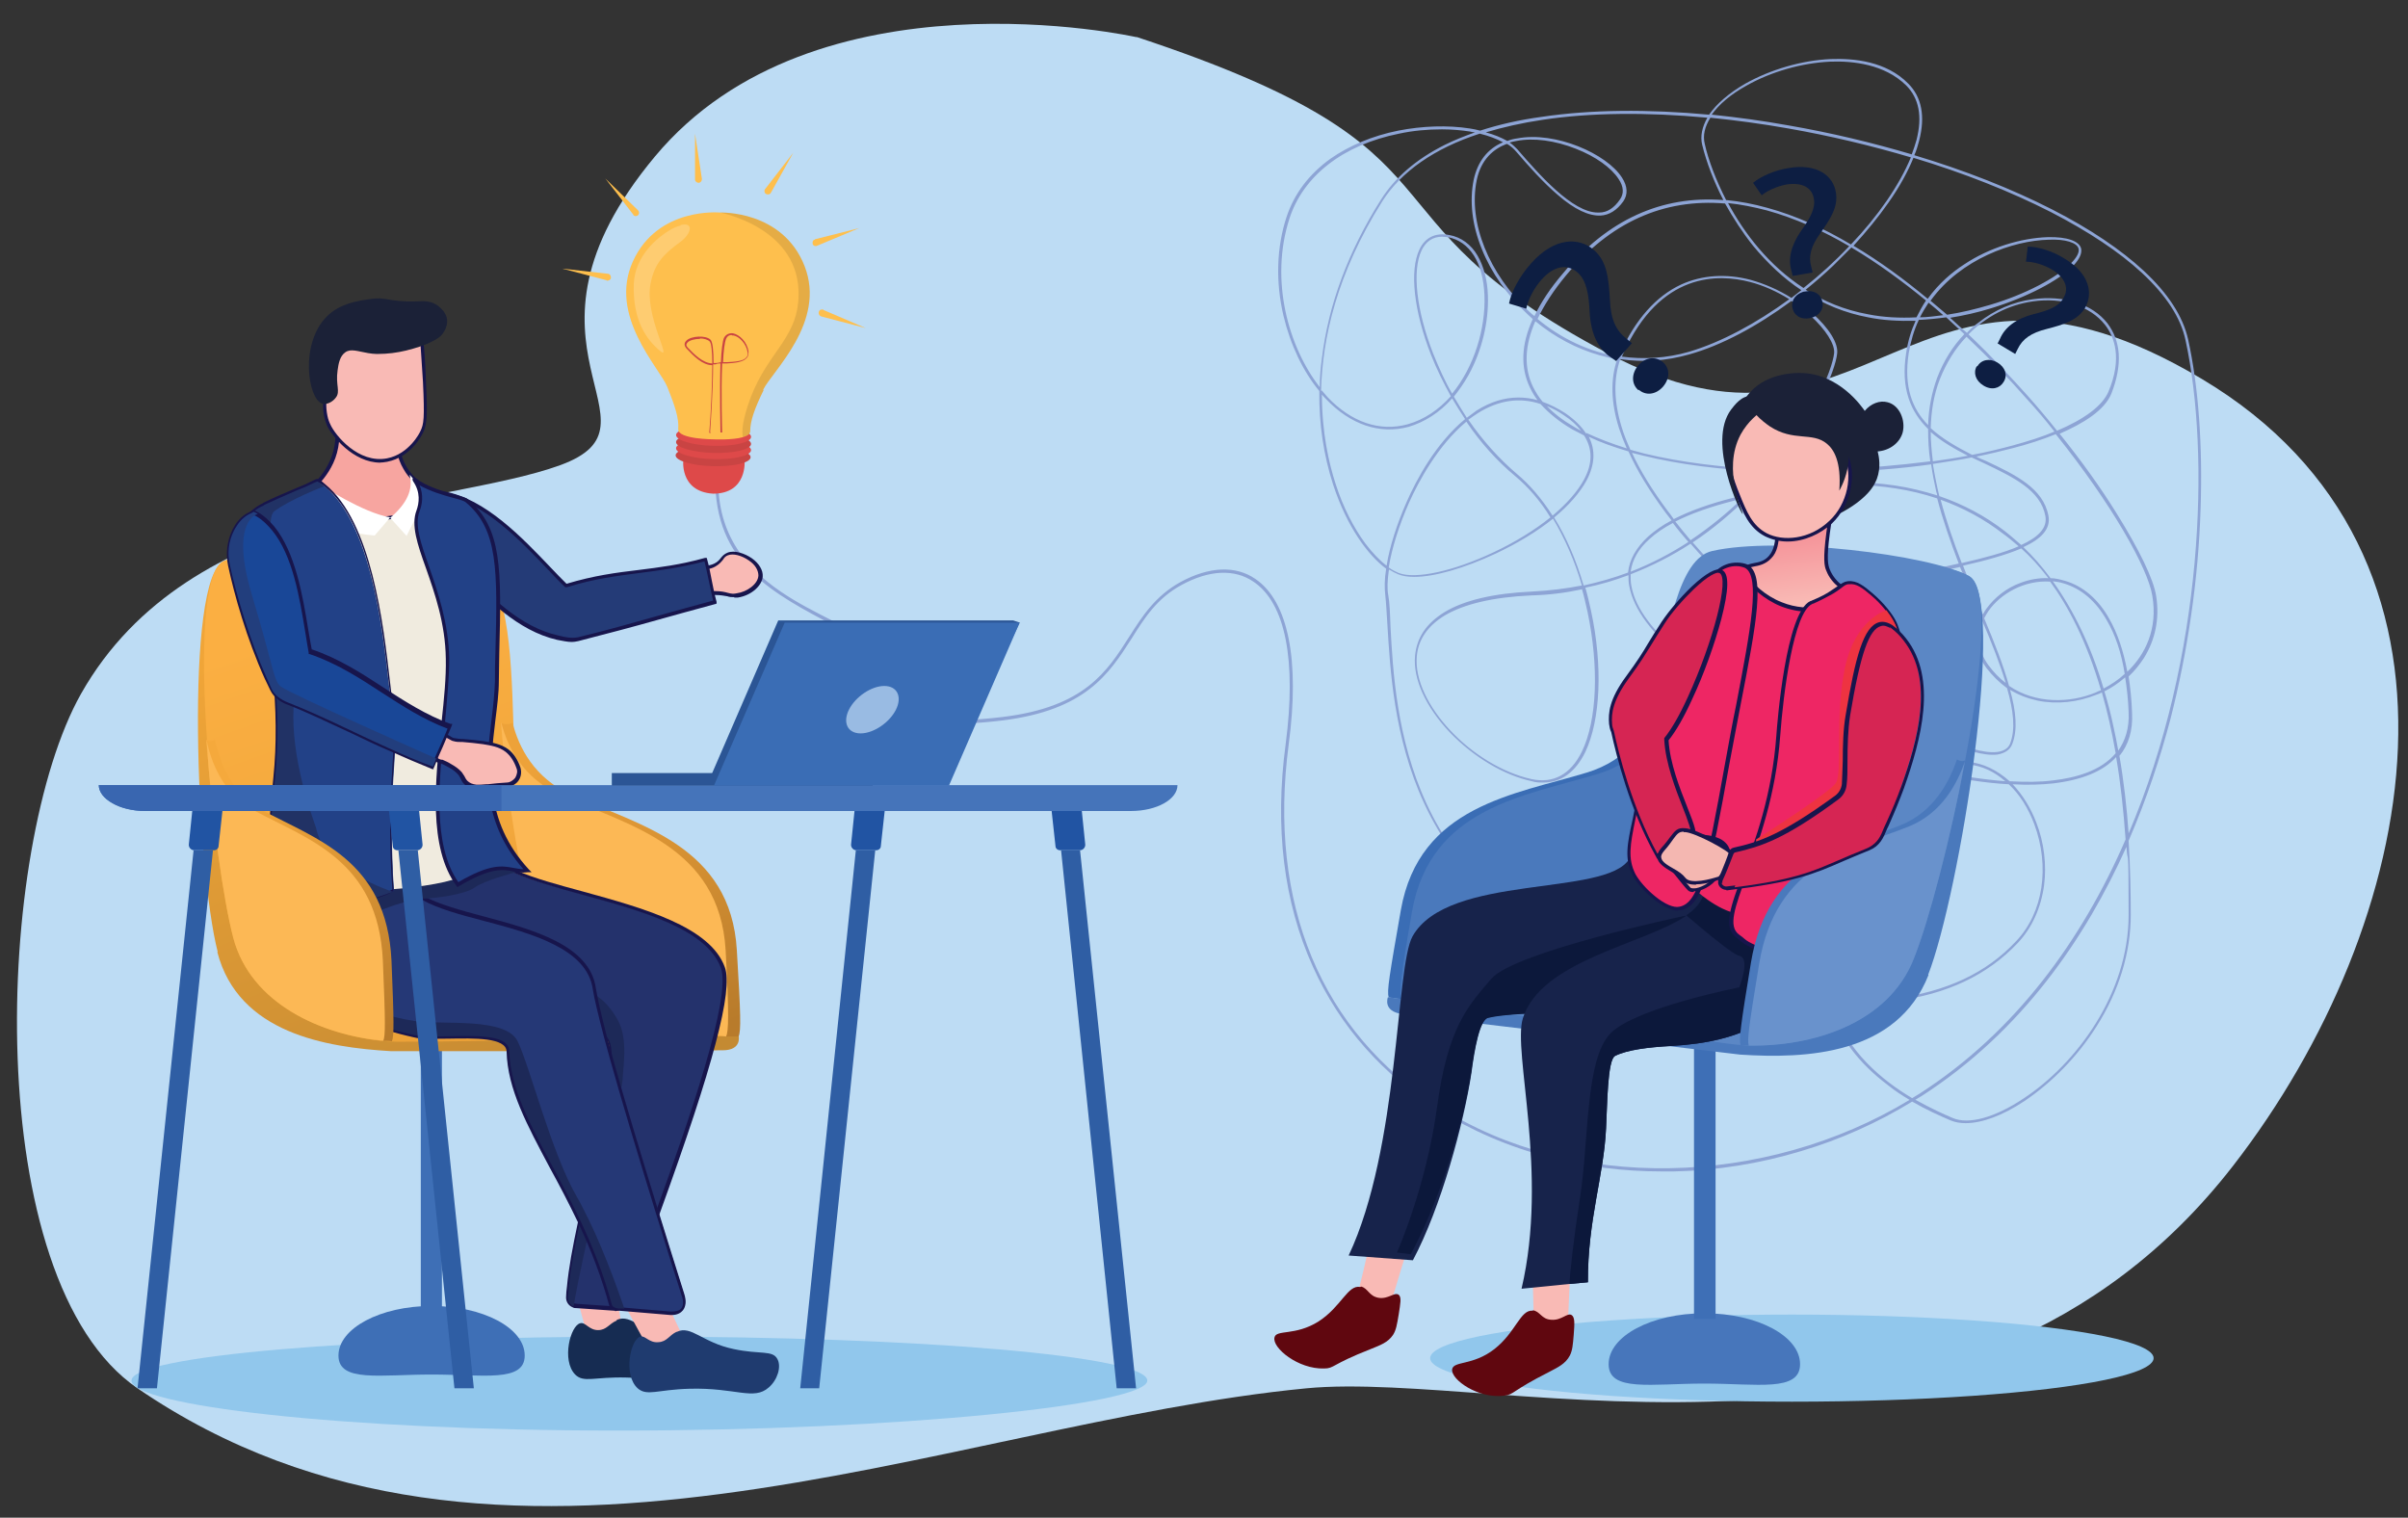<?xml version="1.0" encoding="UTF-8"?>
<svg id="Layer_1" xmlns="http://www.w3.org/2000/svg" xmlns:xlink="http://www.w3.org/1999/xlink" version="1.1" viewBox="0 0 558.5 352">
  <rect x="0" y="0" width="558.5" height="352" fill="#333333" stroke="none"/>
  <!-- Generator: Adobe Illustrator 29.1.0, SVG Export Plug-In . SVG Version: 2.1.0 Build 142)  -->
  <defs>
    <style>
      .st0 {
        fill: #3a6db5;
      }

      .st1 {
        fill: #2b5595;
      }

      .st2 {
        fill: #4776bb;
      }

      .st3 {
        fill: #0c183b;
      }

      .st4 {
        fill: url(#linear-gradient2);
      }

      .st5 {
        fill: url(#linear-gradient1);
      }

      .st6 {
        fill: url(#linear-gradient3);
      }

      .st7 {
        fill: url(#linear-gradient4);
      }

      .st8 {
        fill: #ee2664;
      }

      .st9 {
        fill: #6992cc;
      }

      .st10 {
        fill: #223e7d;
      }

      .st11 {
        fill: #1b2137;
      }

      .st12 {
        fill: #253876;
      }

      .st13 {
        fill: #17154c;
      }

      .st14 {
        fill: #ee3341;
      }

      .st15 {
        fill: #8da4d5;
      }

      .st16 {
        fill: #0d1e42;
      }

      .st17 {
        fill: #d62553;
      }

      .st18 {
        fill: url(#linear-gradient);
      }

      .st19 {
        fill: #17234b;
      }

      .st20 {
        opacity: .2;
      }

      .st20, .st21 {
        fill: #fff;
      }

      .st22 {
        fill: #2154a3;
      }

      .st23 {
        fill: #c94443;
      }

      .st24 {
        fill: #5b87c5;
      }

      .st25 {
        fill: #f7a5a0;
      }

      .st26 {
        fill: #24326c;
      }

      .st27 {
        fill: #243b77;
      }

      .st28 {
        fill: #febf4d;
      }

      .st29 {
        fill: #91c7ec;
      }

      .st30 {
        fill: #1f3b6f;
      }

      .st31 {
        fill: #f4b7b1;
      }

      .st32 {
        fill: #010101;
        opacity: .1;
      }

      .st33 {
        fill: #162c52;
      }

      .st34 {
        fill: #f9bab5;
      }

      .st35 {
        fill: #99bbe3;
      }

      .st36 {
        fill: #f0ebdf;
      }

      .st37 {
        fill: #3e6fb6;
      }

      .st38 {
        fill: #2f5ea4;
      }

      .st39 {
        fill: #bddcf4;
      }

      .st40 {
        fill: #de4949;
      }

      .st41 {
        fill: #24427d;
      }

      .st42 {
        fill: #194797;
      }

      .st43 {
        fill: #4a79bc;
      }

      .st44 {
        fill: #224187;
      }

      .st45 {
        fill: #4574ba;
      }

      .st46 {
        fill: #fcb855;
      }

      .st47 {
        fill: #3966b0;
      }

      .st48 {
        fill: #1d2958;
      }

      .st49 {
        fill: #213265;
      }

      .st50 {
        fill: #60070f;
      }

      .st51 {
        fill: #f0a6a2;
      }
    </style>
    <linearGradient id="linear-gradient" x1="416.1" y1="121.4" x2="418.5" y2="139.7" gradientUnits="userSpaceOnUse">
      <stop offset="0" stop-color="#f48c94"/>
      <stop offset="1" stop-color="#f9bab5"/>
    </linearGradient>
    <linearGradient id="linear-gradient1" x1="-2483.7" y1="256.8" x2="-2436.1" y2="142.9" gradientTransform="translate(-2362.1) rotate(-180) scale(1 -1)" gradientUnits="userSpaceOnUse">
      <stop offset="0" stop-color="#c48a32"/>
      <stop offset="1" stop-color="#f0a538"/>
    </linearGradient>
    <linearGradient id="linear-gradient2" x1="-2482.8" y1="251.9" x2="-2443.5" y2="140.4" gradientTransform="translate(-2362.1) rotate(-180) scale(1 -1)" gradientUnits="userSpaceOnUse">
      <stop offset="0" stop-color="#e99f36"/>
      <stop offset="1" stop-color="#fbaf42"/>
    </linearGradient>
    <linearGradient id="linear-gradient3" x1="-2521.8" y1="241.2" x2="-2493.8" y2="174.2" gradientTransform="translate(-2362.1) rotate(-180) scale(1 -1)" gradientUnits="userSpaceOnUse">
      <stop offset="0" stop-color="#b87b2b"/>
      <stop offset="1" stop-color="#eda239"/>
    </linearGradient>
    <linearGradient id="linear-gradient4" x1="-2445.5" y1="241.1" x2="-2419.7" y2="179.5" gradientTransform="translate(-2362.1) rotate(-180) scale(1 -1)" gradientUnits="userSpaceOnUse">
      <stop offset="0" stop-color="#b87b2b"/>
      <stop offset="1" stop-color="#f5a93c"/>
    </linearGradient>
  </defs>
  <g id="die">
    <path class="st39" d="M263.5,8.6s-74.6-16.7-111.6,27.7,4.4,62-22,71.6-85.8,8.3-111.1,53C-1.2,196.4-4.8,296.9,31.9,322c83.6,57.2,187,8.1,271.1,0,45.7-4.4,152.5,29,215-51.7,43.3-55.9,60.9-141.7-7.3-182.4-68.2-40.7-76.6,26.5-137.9-6-61.4-32.5-27.5-46.3-109.1-73.3Z"/>
    <ellipse class="st29" cx="415.6" cy="315" rx="83.9" ry="10.1"/>
    <path class="st29" d="M266.1,320.2c0,5.6-57.6,11.6-122.6,11.6s-113-5.9-113-11.6,52.7-10.2,117.8-10.2,117.8,4.5,117.8,10.2Z"/>
  </g>
  <g id="line">
    <path class="st15" d="M166.7,114.3c1.9,25.4,32.9,28.8,34.2,35.8s.1,2.5.5,3.6c.2.5.3,1,.4,1.6,1.2,5.4,3.3,14.3,30.7,11,19.1-2.3,24.3-10.6,29.4-18.6,3.1-4.9,6.1-9.5,11.9-12.7,6.6-3.6,12.8-3.9,17.4-.7,7.6,5.2,10.3,18.8,7.7,38.3-4.9,36.9,7.5,66.8,35,84.2,30.8,19.6,75.3,18.7,109-1.7-1.7-1-3.4-2.1-5-3.4-6.8-5.1-11.3-11.1-13.5-17.9-.1-.3-.2-.6-.3-1-3.5-.1-7.1-.4-10.9-.9-10.9-1.3-23.5-4-37.2-8.1-11.8-3.5-21.8-8.8-29.7-15.8-6.7-5.9-12.1-13.3-16-21.7-7.1-15.3-7.9-31.6-8.5-41.2-.2-3-.3-5.3-.5-7-.2-1.7-.2-3.8.2-6.2-4.2-3.1-9.1-9.7-12.3-19.5-2.2-6.8-3.3-14.1-3.2-21.7-3.8-4.6-6.7-10.7-8.3-17.4-1.9-8-1.6-16,.7-23,1.8-5.4,5.2-9.9,10.2-13.5,4.3-3,9.7-5.3,15.7-6.5,5.6-1.1,11.5-1.3,16.6-.5.8.1,1.6.3,2.4.5,4.3-1.4,9.1-2.5,14.3-3.2,11.4-1.7,24.6-1.8,38.8-.5,1.7-2.5,4.6-5,8.4-7.2,5.9-3.3,13.1-5.4,19.8-5.7,5.4-.2,12.9.5,18,5.7,3.1,3.1,4,7.6,2.5,13.3-.3,1.1-.6,2.2-1.1,3.3,11.7,3.5,22.6,7.8,32,12.6,8.8,4.5,15.9,9.3,21.2,14.2,5.7,5.3,9.1,10.6,10.3,15.9,2.4,10.8,3.4,24.7,2.9,39.2-.5,16.4-3,33.3-7,48.9-2.3,8.7-5.4,18.3-9.7,28.2.4,6.5.5,12.4.5,17.2,0,8.7-2.7,17.6-7.9,25.8-4.4,7-10.4,13.1-16.8,17.4-5.1,3.4-9.9,5.1-13.6,5.1-1.3,0-2.4-.2-3.4-.6-2.6-1.1-5.7-2.5-9-4.4-8,4.9-16.7,8.8-25.8,11.5-9.6,2.9-19.6,4.5-29.5,4.7-.9,0-1.8,0-2.7,0-9,0-17.8-1.1-26.2-3.3-9.4-2.4-18.1-6.2-25.9-11.1-6.3-4-11.9-8.8-16.7-14.2-5-5.6-9.1-12-12.2-18.9-6.8-15-8.9-32.4-6.3-51.7,2.5-19.2,0-32.6-7.5-37.6-4.4-3-10.3-2.7-16.7.8-5.7,3.1-8.6,7.7-11.6,12.5-5.2,8.1-10.6,16.5-29.9,18.9-12.2,1.5-20.6.7-25.6-2.4-4.3-2.6-5.1-6.4-5.8-9.1-.1-.6-.3-1.1-.4-1.6-.4-1.2-.2-2.6-.5-3.8s-1.8-2.4-3.4-3.3c-15.1-8.1-29.3-14.1-30.8-32.6M444.3,255.1c3.6,2,6.7,3.4,8.6,4.2,3.7,1.6,9.8-.1,16.4-4.5,12.2-8,24.4-24.3,24.4-42.6s-.2-10.8-.5-15.8c-9.4,21-24.2,42.8-47.5,57.8-.5.3-1,.6-1.5.9ZM424.8,232.9c0,.2.1.5.2.7,3.4,10.3,11.6,17,18.5,21.1.6-.4,1.2-.7,1.8-1.1,22.2-14.3,37.6-35.6,47.7-58.9-.5-7-1.2-13.4-2.2-19.1-3,3.3-7.9,5.3-14.6,6.1-2.8.3-6,.4-9.4.2,2.3,2.4,4.2,5.5,5.5,8.9,1.8,4.6,2.4,9.8,1.8,14.5-.7,5.2-2.8,9.9-6.1,13.4-7.1,7.5-16.4,11.9-28.6,13.5-4.5.6-9.3.8-14.6.6ZM424.7,232.2c5.3.2,10.2,0,14.7-.6,12-1.6,21.3-5.9,28.2-13.3,6.3-6.6,7.9-17.3,4.2-27.2-1.4-3.7-3.4-6.9-5.9-9.2-5.4-.3-11.4-1.2-17.8-2.7,0,0-.1,0-.2,0-.9.5-1.8,1-2.7,1.6-4.3,3-8.4,7.8-12.3,14.4-8.4,14-11.1,26.5-8.2,37.1ZM322.1,132.4c-.3,2.2-.4,4.2-.1,5.7.3,1.7.4,4.1.5,7.1,1.1,20.6,3.4,63.4,53.7,78.1,18.4,5.4,34.4,8.4,47.8,8.9-2.9-10.8,0-23.3,8.4-37.4,4-6.6,8.2-11.5,12.5-14.6.7-.5,1.4-.9,2.1-1.3-10-2.4-20.4-5.9-30.2-10.4-5.1-2.3-9.9-4.8-14.3-7.3-1.3,3.3-3.2,6.4-5.8,9-3.2,3.3-7.4,6.1-12.5,8.2-8.7,3.7-17,4.3-17.1,4.3v-.7s8.3-.6,16.8-4.2c6.6-2.8,14.6-7.9,18.1-17-4.3-2.5-8.1-5.1-11.4-7.8-7.5-6-11.7-11.7-12.7-17-.2-.9-.2-1.8-.2-2.6-3.2,1.2-6.5,2.2-10,2.9.5,1.7.9,3.5,1.3,5.3,2.8,12.9,2.2,25.4-1.3,32.8-2.3,4.7-5.6,7.1-9.8,7.1-.8,0-1.7,0-2.6-.3-6.5-1.4-13.5-5.6-19-11.3-5.6-5.9-8.6-12.4-8.1-17.8.4-4.2,2.6-7.5,6.8-10.1,4.6-2.8,11.5-4.4,20.4-4.8,4-.2,7.9-.7,11.5-1.4-1.7-5.8-4-11-6.7-15.5-3.6,2.9-8.2,5.7-13.3,8.1-7.3,3.4-14.2,5.4-18.9,5.4-1.5,0-2.7-.2-3.7-.6-.7-.3-1.3-.6-2.1-1.1ZM491.5,174.9c1.1,6.3,1.8,12.6,2.2,18.4,17.5-41.1,18.9-88.2,13.2-114.4-1.1-5.2-4.5-10.4-10.1-15.6-5.3-4.9-12.4-9.6-21.1-14.1-9.4-4.8-20.3-9.1-31.9-12.6-1.3,3.2-3.2,6.7-5.8,10.4-2.3,3.3-5.1,6.7-8.1,10,6.1,3.6,11.9,7.9,17.2,12.3,2.6-3.6,5.7-6.2,8.5-8,5.7-3.8,13-6.1,19.4-6.3,4.4-.1,7.3.9,7.7,2.7.2,1.1-.4,2.4-1.8,3.9-3.4,3.5-10.9,7.4-19.1,9.9-3.2,1-6.4,1.7-9.5,2.2,1.3,1.2,2.6,2.4,3.9,3.5.8-.9,1.7-1.7,2.7-2.4,3.7-2.9,8-4.8,12.6-5.4,7.2-1,13.8,1.1,17.3,5.6,1.5,2,2.4,4.3,2.6,7,.2,2.8-.4,6-1.7,9.3-1.6,3.9-6.5,6.9-12,9.3,5,6.2,9.6,12.6,13.3,18.6,5.1,8.2,8.5,15.1,9.1,19.1.8,5.2-.2,10.1-2.9,14.4-1,1.5-2.1,2.9-3.5,4.2.4,2.6.7,5.4.8,8.5.2,4-.8,7.3-2.9,9.9ZM466.2,181.2c3.6.2,7,.2,10-.2,5.2-.6,11.1-2.2,14.5-6.3-.9-5.2-2-9.9-3.2-14.1-.4.2-.8.4-1.2.5-4.4,1.8-9.3,2.3-13.7,1.4-2.3-.5-4.4-1.3-6.4-2.5,1.4,5,1.8,9.3.5,12.6-.5,1.3-1.7,2.1-3.4,2.4-6.1.8-19.7-5.6-35.3-16.6-5.9-4.2-11.6-8.7-17-13.3-4.2,3-6.6,6.4-7.1,10.4-.3,1.8-.7,3.5-1.3,5.2,4.4,2.6,9.2,5,14.3,7.3,10.2,4.6,20.9,8.2,30.9,10.5,2.9-1.5,5.8-2.1,8.7-1.8,3.4.3,6.7,1.9,9.6,4.5,0,0,0,0,.1,0ZM448.8,178.7c5.8,1.3,11.3,2.1,16.3,2.5-2.6-2.3-5.5-3.6-8.6-3.9-2.5-.2-5.1.2-7.6,1.4ZM366.8,136.7c-3.7.8-7.6,1.3-11.7,1.4-8.8.4-15.6,2-20.1,4.7-3.9,2.4-6.1,5.6-6.4,9.5-.9,10.8,12.7,25.3,26.6,28.4,5.1,1.1,9.1-1.1,11.7-6.4,3.5-7.2,4-19.6,1.3-32.4-.4-1.8-.8-3.6-1.3-5.3ZM411.6,144.7c5.3,4.6,10.9,9,16.8,13.2,7.5,5.3,14.6,9.6,20.8,12.5,6.3,3,11.1,4.4,14.1,4,1.5-.2,2.5-.9,2.9-1.9,1.3-3.3.8-7.7-.7-12.9-1.8-1.3-3.4-2.9-4.8-4.7-2.6-3.6-3-7.7-1.2-11.5-.3-.6-.5-1.3-.8-1.9-1.3-3.2-2.7-6.6-4.1-10-2.4.5-4.9,1.1-7.4,1.6-9.3,2-19.9,4.3-28.1,7.8-2.9,1.2-5.4,2.5-7.5,3.9ZM488.1,160.4c.8,2.6,1.5,5.3,2.1,8.2.4,1.8.8,3.7,1.1,5.5,1.6-2.3,2.6-5.2,2.4-9-.1-2.8-.4-5.5-.8-8-1.5,1.3-3.1,2.4-4.9,3.3ZM466,159.1c6.2,4.2,14.1,4,20.1,1.5.4-.2.8-.4,1.2-.5-3.4-11.6-7.7-19.6-11.8-25.2-6-.4-11.5,2.8-14.3,6.8-.4.6-.7,1.1-1,1.7,2.4,5.7,4.5,11,5.8,15.8ZM378.2,133.3c0,.9,0,1.8.2,2.7.9,5.1,5.2,10.8,12.5,16.6,3.2,2.6,7,5.2,11.2,7.6.5-1.5,1-3.2,1.2-5,.6-4.1,3-7.6,7.3-10.7-6.9-6-13.2-12.3-18.5-18.4-4.1,2.7-8.8,5.1-13.9,7.1ZM476.1,134.8c4.9,6.8,8.9,15.1,11.8,24.9,1.7-.9,3.4-2,4.9-3.4-.8-5-2.2-9.1-4.2-12.5-2.5-4.4-5.9-7.3-10-8.5-.9-.3-1.8-.4-2.6-.5ZM459.8,144.1c-1.4,3.4-.9,7.1,1.4,10.2,1.2,1.6,2.5,3,4,4.1-1.3-4.3-3.2-9.2-5.4-14.3ZM475.6,134.1c1.1,0,2.2.3,3.3.6,4.2,1.2,7.8,4.3,10.3,8.8,1.9,3.3,3.3,7.4,4.2,12.3,4.2-4,7.1-10,5.8-17.6-1-6.4-9.4-21.3-22.4-37.5-3.2,1.3-6.7,2.4-9.8,3.2-2.7.7-5.6,1.4-8.6,2,.7.4,1.5.7,2.2,1,6.8,3.2,13.3,6.3,14.5,12.7.6,3.1-1.7,5.4-5.8,7.3,2.3,2.2,4.4,4.6,6.3,7.2ZM392.6,125.8c5.3,6.1,11.6,12.4,18.5,18.4,2.1-1.5,4.7-2.8,7.7-4.1,8.3-3.5,18.9-5.8,28.2-7.8,2.5-.5,5-1.1,7.3-1.6-1.9-5-3.7-10.1-5-15.1-12.2-4.1-26.9-4.2-43.9-.3-3.6,3.5-7.8,7.2-12.8,10.5ZM455.3,131.2c1.3,3.4,2.7,6.7,4,9.9.2.5.4.9.6,1.4.2-.4.5-.9.8-1.3,1.9-2.6,4.6-4.8,7.9-6,2.1-.8,4.3-1.2,6.5-1.1-2.3-3-4.4-5.2-6.3-6.9-3.5,1.5-8.2,2.8-13.5,4ZM360.5,120.1c2.8,4.5,5.1,9.9,6.8,15.7,3.6-.8,7.1-1.8,10.3-3,.3-3,1.9-5.8,4.7-8.4,1.5-1.3,3.3-2.6,5.4-3.7-.5-.6-.9-1.2-1.4-1.8-3.7-5-6.6-9.7-8.6-14.2-3.4-1-6.5-2.1-9.2-3.4,1.6,3.1,1.4,6.5-.5,10.1-1.5,2.8-4.1,5.8-7.5,8.6ZM322.2,131.7c.7.5,1.5.9,2.2,1.2,3.9,1.5,12.7-.4,22-4.8,5.1-2.4,9.6-5.2,13.2-8.1-2.4-3.9-5.2-7.1-8.2-9.6-4.1-3.4-8-7.7-11.3-12.6-6.6,5.5-11.1,13.9-13.3,18.8-2.3,5.2-4,10.6-4.7,15ZM388,121.3c-2.1,1.1-4,2.4-5.4,3.7-2.6,2.3-4,4.8-4.4,7.6,4.9-1.9,9.4-4.3,13.4-6.9-1.3-1.5-2.5-2.9-3.6-4.4ZM306.6,91.6c0,8.7,1.6,15.8,3.2,20.7,1.7,5.3,4.1,10,6.9,13.8,1.6,2.1,3.3,3.9,4.9,5.1.7-4.4,2.4-9.7,4.7-14.9,2.2-5,6.7-13.5,13.5-19.1-1-1.5-2-3.1-3-4.8-2.9,3.3-6.4,5.5-10.1,6.6-6.7,1.8-13.5-.5-19.2-6.5-.3-.3-.6-.6-.9-1ZM450.1,115.9c1.3,4.9,3,9.8,4.9,14.7,5.2-1.2,9.8-2.4,13.2-3.9-1.4-1.2-2.6-2.2-3.6-2.9-4.4-3.4-9.2-6-14.5-7.9ZM449.9,115.1c5.5,1.9,10.6,4.6,15.1,8.1,1.3,1,2.5,2.1,3.8,3.2,3.9-1.8,6.1-3.9,5.6-6.7-1.1-6-7.4-9-14.1-12.2-1-.5-2-.9-3-1.4-2.9.6-5.9,1-9,1.5.4,2.5.9,5,1.5,7.5ZM388.6,121c1.1,1.4,2.3,2.9,3.5,4.3,4.6-3.1,8.6-6.4,12-9.7-.6.1-1.2.3-1.8.5-5.5,1.4-10.1,3-13.8,4.9ZM378.5,105c2,4.3,4.8,8.8,8.3,13.5.5.6,1,1.3,1.4,1.9,3.7-1.9,8.4-3.6,14-5,1-.2,1.9-.5,2.9-.7.9-.9,1.8-1.8,2.6-2.7.8-.9,1.6-1.8,2.3-2.6-10.7-.4-20.6-1.7-28.8-3.7-.9-.2-1.9-.5-2.8-.7ZM340.6,97.4c3.3,4.8,7.2,9.1,11.2,12.5,3,2.5,5.8,5.8,8.3,9.7,3.3-2.8,5.8-5.6,7.3-8.4,2-3.7,2-7.1,0-10.2-.9-.5-1.8-.9-2.7-1.4-3.1-1.8-5.5-3.8-7.4-5.9-4.8-1.6-9.7-.9-14.5,2.1-.8.5-1.6,1.1-2.3,1.6ZM428.8,111.8c3.7,0,7.3.3,10.7.8,3.4.5,6.6,1.3,9.8,2.3,0-.3-.1-.5-.2-.8-.5-2.2-.9-4.3-1.2-6.4-7.2,1-14.9,1.6-22.7,1.8-4.8.1-9.6.1-14.2,0-.9,1-1.8,2-2.7,3-.6.6-1.2,1.3-1.9,1.9,8-1.8,15.5-2.7,22.4-2.7ZM411.4,108.8c4.4.2,9,.2,13.7,0,7.8-.2,15.4-.9,22.6-1.8-.4-2.6-.5-5.2-.5-7.5-4-3.9-6.4-9.3-5.1-17.6.4-2.8,1.2-5.3,2.2-7.5-3.9.1-7.6-.1-11-.8-5.3-1-10.3-3-14.9-6-.8.6-1.5,1.2-2.3,1.8,1.5,1,3,2.1,4.3,3.3,3.8,3.4,6,6.9,5.7,9.3-.4,3.9-5,15.2-14.7,26.9ZM378.1,104.3c1.1.3,2.2.6,3.3.9,8.3,2,18.3,3.3,29.1,3.7,4.9-5.8,8.2-11.2,10.2-15,3.2-5.9,4.5-10.1,4.7-12,.2-2.1-2-5.5-5.5-8.7-1.4-1.2-2.9-2.4-4.4-3.4-8,5.9-16.2,10.3-23.7,12.4-5.3,1.5-10.7,1.9-16,1.1-1.6,4.5-1.5,9.8.3,15.7.5,1.7,1.2,3.4,2,5.2ZM447.8,100.1c0,2.2.2,4.5.5,6.9,2.8-.4,5.5-.8,8.1-1.3-3.1-1.6-6.1-3.3-8.6-5.5ZM447.8,99.3c2.7,2.5,6.1,4.4,9.6,6.2,3.3-.6,6.5-1.4,9.5-2.2,3.6-1,6.8-2,9.6-3.2-2.1-2.7-4.4-5.4-6.8-8-3.5-4-8.2-8.9-13.6-14-2.6,2.7-4.7,6.1-6.2,9.9-1.4,3.6-2,7.4-2.1,11.4ZM367.9,100.4c2.8,1.3,5.9,2.5,9.4,3.6-.7-1.6-1.3-3.2-1.8-4.7-1.9-6-2-11.4-.4-16-1.4-.2-2.7-.5-4.1-.9-5.3-1.5-10.4-4.2-14.9-7.9-2.5,5.7-2.7,10.8-.5,15.3.6,1.2,1.3,2.3,2.2,3.4,1.7.6,3.5,1.5,5.2,2.6,2.2,1.5,3.8,3.1,4.9,4.8ZM456.6,77.6c5.4,5.1,10,10.1,13.6,14.1,2.4,2.7,4.7,5.4,6.9,8.2,6.4-2.7,10.5-5.8,11.9-9,3.3-7.8,1.4-12.8-.8-15.6-3.4-4.3-9.8-6.4-16.7-5.4-5.7.8-10.8,3.5-14.9,7.6ZM358.7,94.1c1.7,1.8,3.8,3.4,6.4,4.9.5.3,1,.6,1.6.9-1-1.3-2.3-2.5-4-3.6-1.3-.9-2.6-1.6-3.9-2.1ZM306.6,90.6c.4.5.9,1,1.3,1.5,5.5,5.8,12.1,8.1,18.6,6.3,3.9-1.1,7.2-3.4,10-6.5-1.7-3.1-3.3-6.3-4.6-9.6-4-10.2-5-19.5-2.7-24.4,1.3-2.8,3.7-4,6.9-3.4,2.8.5,5.1,2.2,6.6,4.8,1.4,2.4,2.3,5.6,2.4,9.3.2,6.1-1.4,12.8-4.5,18.4-1,1.8-2.2,3.5-3.4,5,1,1.7,2,3.3,3,4.9.8-.6,1.5-1.1,2.3-1.7,3.2-2,6.4-3,9.7-3,1.5,0,2.9.2,4.4.6-.7-.9-1.2-1.8-1.7-2.8-2.3-4.7-2.1-10.1.6-16-.4-.4-.9-.8-1.3-1.2-4.6-4.3-8.3-9.5-10.5-15-2.3-5.6-2.9-11.2-1.9-16.1.9-4.2,3.2-7.2,6.8-8.7-1.5-.8-3.3-1.5-5.4-2-10.5,3.4-18.2,8.8-22.6,15.7-10.6,16.8-13.9,31.9-14.2,43.9ZM445,74.3c-1.1,2.3-1.8,4.8-2.3,7.6-1.2,7.8.8,12.9,4.5,16.7.1-4,.9-7.7,2.1-11,1.5-3.9,3.6-7.3,6.3-10.1-1.4-1.3-2.8-2.6-4.2-3.9-2.2.3-4.3.5-6.4.6ZM334.5,54.9c-2.2,0-3.8,1.1-4.8,3.2-2.2,4.7-1.2,13.9,2.7,23.9,1.3,3.2,2.7,6.4,4.4,9.3,5.1-6.2,7.8-15.1,7.5-22.8-.3-7.6-3.4-12.5-8.5-13.5-.5,0-1-.1-1.4-.1ZM334.4,30c-3.3,0-6.7.3-9.9,1-13,2.6-22.2,9.8-25.4,19.6-4.7,14.4-.2,30,7,39.2,0-2.2.2-4.5.5-6.7,1.5-12.4,6.1-24.8,13.7-36.8,3.2-5.1,8.2-9.4,14.8-12.7,2.2-1.1,4.5-2,7-2.9-.4,0-.8-.1-1.2-.2-2-.3-4.2-.5-6.4-.5ZM376.1,82.7c5.1.7,10.4.4,15.6-1.1,7.5-2.2,15.6-6.6,23.3-12.2-2.9-1.8-6-3.2-9.1-4-7.3-1.9-20.8-2.4-29.4,16.6-.1.2-.2.4-.3.7ZM356.4,73.8c5.7,4.8,12.2,7.8,19,8.9.1-.3.2-.6.4-.8,3.5-7.8,8.3-13.2,14.1-15.9,4.8-2.2,10.4-2.6,16.1-1.1,3.2.9,6.5,2.3,9.5,4.2.8-.6,1.5-1.2,2.3-1.8-4.1-2.7-7.8-6.2-11.2-10.3-2.4-3-4.6-6.4-6.5-9.8-14.3-1.2-26.7,4.4-36.9,16.7-2.9,3.5-5.1,6.9-6.6,10.1ZM418.8,67.2c4.2,2.7,9,4.7,14.5,5.7,3.5.7,7.3.9,11.2.7.7-1.4,1.4-2.7,2.2-3.9-5.4-4.4-11.2-8.7-17.3-12.3-1.4,1.4-2.8,2.8-4.2,4.2-2.1,2-4.2,3.8-6.4,5.6ZM447.3,70.2c-.7,1.1-1.4,2.2-2,3.4,1.8,0,3.6-.3,5.4-.5-1.1-1-2.2-1.9-3.4-2.9ZM349.4,33.4c-2.9,1.1-5.9,3.5-6.9,8.4-2,9.8,2.8,21.7,12.2,30.5.4.4.8.7,1.2,1,1.5-3.2,3.7-6.5,6.7-10,10.3-12.3,22.7-18,37.1-16.9-2.2-4.3-3.9-8.7-4.9-12.8-.5-2,0-4.2,1.2-6.3-14-1.3-27.1-1.2-38.3.5-4.7.7-9.1,1.7-13.1,2.9,1.9.5,3.6,1.2,5,2,.7-.3,1.5-.5,2.3-.6,8.9-1.7,20.8,3.6,24.3,9.1,1.3,2,1.4,3.9.3,5.5-1.5,2.1-3.3,3.2-5.3,3.3-2.7.1-6-1.4-9.9-4.8-3.3-2.8-6.6-6.5-9.7-10.1-.5-.6-1.2-1.2-2-1.7ZM447.7,69.7c1.3,1.1,2.6,2.2,3.9,3.3,3.3-.5,6.6-1.3,10-2.3,8.1-2.4,15.5-6.3,18.8-9.7,1.3-1.3,1.9-2.5,1.7-3.3-.3-1.4-3.1-2.3-7-2.1-8.1.2-20.3,4.4-27.3,14.1ZM400.8,47.1c3.8,7.1,9.5,14.5,17.5,19.7,3.8-3,7.4-6.3,10.6-9.7-6.1-3.6-12.6-6.5-19.1-8.3-3.1-.8-6.1-1.4-9-1.7ZM400.4,46.4c3.1.3,6.3.9,9.5,1.8,6.6,1.8,13.2,4.8,19.4,8.5,6.3-6.6,11.2-13.7,13.9-20.2-9.1-2.7-18.7-5-28.4-6.7-6.2-1.1-12.2-1.9-18.1-2.5-1.3,2.1-1.8,4.1-1.3,6.1.8,3.6,2.5,8.2,5,13.1ZM350.2,33.1c.7.5,1.2,1,1.7,1.5,5.1,5.9,12.8,14.7,18.7,14.7s.2,0,.3,0c1.9,0,3.5-1.1,4.8-3,1-1.4.9-3-.3-4.8-1.7-2.6-5.3-5.2-9.9-7-4.8-1.9-9.8-2.6-13.8-1.8-.5.1-1.1.2-1.7.4ZM397.1,26.6c5.8.6,11.7,1.4,17.8,2.5,9.8,1.7,19.4,4,28.5,6.7.4-1.1.8-2.2,1.1-3.3,1.4-5.5.6-9.7-2.4-12.7-5-4.9-12.3-5.7-17.6-5.5-6.6.3-13.7,2.3-19.5,5.6-3.6,2-6.3,4.3-8,6.7Z"/>
  </g>
  <g id="girl">
    <g id="chair">
      <g>
        <path class="st2" d="M417.5,316.4c0,6.5-9.9,4.5-22.2,4.5s-22.2,2-22.2-4.5,9.9-11.8,22.2-11.8,22.2,5.3,22.2,11.8Z"/>
        <rect class="st37" x="392.9" y="234.5" width="5" height="71.5" transform="translate(790.8 540.4) rotate(180)"/>
      </g>
      <path class="st43" d="M447.3,226.1c-7.3,18.6-28.4,19.5-43.7,18.5l-63.8-7.6c-6.4-.8-11.4-1.5-13.4-1.8-.4,0-.7,0-1.1,0-4.7-.6-3.4-3.9-3.4-3.9l16.1,2c13.1-2.2,32.5-7,40.1-18,11.9-17.2,7-80.2,22.3-83.7,15.3-3.5,47.2-2.9,56.2,2,9,4.9-2.1,73.8-9.4,92.5Z"/>
      <path class="st24" d="M455.8,176.3c-3.4,18.2-8.4,37.2-11.9,46-6,15.3-23.8,20.2-37.4,20.2-2.9,0-5.4-.4-8.4-.8-13.5-1.6-76.2-10.4-76.2-10.4,0,0,37.7-2.6,49.9-19.6,13.6-18.9,10-80.4,25.3-83.9,15.3-3.5,50.5.9,59.6,5.8,4.8,2.6,3,22.1-.9,42.7Z"/>
      <g>
        <path class="st0" d="M384.1,163.8c1.7.8,2.7.3,2.7.3-3.8,18-12.4,38.1-16.4,46.7-6.9,14.9-28.4,20.7-45.4,20.9l-2.9-.4c-.5-1.3.2-5.3,2.8-20.2,4.3-24.3,26.4-26.8,43.1-31.9,9.6-2.9,14.1-9.9,16.2-15.4Z"/>
        <path class="st43" d="M386.8,164.1c-3.8,18.7-9.6,38.1-13.7,47-7.2,15.6-30.8,21-48.1,20.6-.5-1.3-.1-5.4,2.5-20.3,4.3-24.3,26.4-26.8,43.1-31.9,9.6-2.9,14.1-9.9,16.2-15.4Z"/>
      </g>
    </g>
    <g id="feet">
      <path class="st34" d="M355.5,295.2c0,3.6.2,7.2.2,10.8.2.2,1.9,1.8,4.4,1.6,2.1-.2,3.3-1.5,3.6-1.8.2-4.5.4-9.1.6-13.6-2.9,1-5.9,2-8.8,3.1Z"/>
      <path class="st50" d="M355.5,304c-2.9-.3-3.9,5-8.9,8.9-5,3.9-9.5,2.7-9.8,4.7-.3,2.4,6.1,6.9,12.1,6.1,2.4-.3,1.5-1,10.4-5.5,2.1-1.1,3.8-1.9,4.8-3.8.6-1.2.7-2.4.9-4.8.2-2.6.3-4.1-.5-4.6-1-.6-2.3,1.3-4.7,1.1-2.3-.1-2.6-2-4.3-2.2Z"/>
      <path class="st34" d="M317.5,289.2c-.8,3.5-1.6,7-2.5,10.5.2.3,1.4,2.2,3.8,2.7,2.1.4,3.6-.6,4-.8,1.3-4.4,2.6-8.7,4-13.1-3.1.3-6.2.5-9.3.8Z"/>
      <path class="st50" d="M315.5,298.5c-2.9-.6-4.4,4.6-9.7,8-5.4,3.4-9.8,1.8-10.2,3.7-.6,2.4,5.5,7.4,11.5,7.2,2.4,0,1.6-.9,10.8-4.5,2.2-.9,4-1.5,5.2-3.3.7-1.1.9-2.3,1.3-4.7.4-2.6.7-4,0-4.6-1-.7-2.4,1.1-4.7.7-2.2-.4-2.4-2.2-4-2.6Z"/>
      <path class="st19" d="M400.8,205.9l-5,10.3-8.3,17.3-.7,1.5c-.2,0-.5,0-.8,0h0c-2.9.3-9.2,0-16.1,0-6.4-.1-13.4-.2-18.7.2-2.4.2-4.4.4-6,.8-2,.5-3.2,7.4-3.9,12.7-1.8,11.9-7.1,31.4-13.6,43.6l-14.9-1.1c11.8-25,10.9-66.9,14.8-74,8.2-14.7,44.9-9.1,50.3-18,7.6,2.2,15.3,4.5,22.9,6.7Z"/>
      <path class="st3" d="M400.2,219.9l-12.8,13.6-1.5,1.6h0c-2.9.3-9.2,0-16.1,0-6.4-.1-13.4-.2-18.7.2-2.4.2-4.4.4-6,.8-2,.5-3.2,7.4-3.9,12.7-1.8,11.9-7.4,30-14,42.1l-3.2-.4s6.8-15.2,9.3-33.7c2.5-18.6,7.2-23.5,12.6-29.8,5.4-6.3,44.9-14.6,44.9-14.6l4.8,4,4.4,3.7Z"/>
      <path class="st19" d="M421.9,212.2l-1.8,8.4c-3.9,15.8-16.3,21.1-32.5,22-5.4.3-10.2.9-13,2.3-1.8.9-1.8,11.5-2.1,16.8-.5,11-4.3,21.4-4.2,35.7l-4.3.4-11.1,1.1c6.3-26.9-2.1-54.9.3-62.7,4.2-13.5,28.2-17.2,37.9-23.8,1.9-1.3,3.2-2.7,3.8-4.3,7.9.6,19,3.4,26.9,4Z"/>
      <path class="st3" d="M421.9,212.2l-1.8,8.4c-3.9,15.8-16.3,21.1-32.5,22-5.4.3-10.2.9-13,2.3-1.8.9-1.8,11.5-2.1,16.8-.5,11-4.3,21.4-4.2,35.7l-4.3.4c.2-3.1.9-9.8,2.4-19.6,2.2-13.8,1.2-32.6,7.2-38.6,5.9-5.9,29.8-10.6,29.8-10.6,0,0,2.7-6.8,0-7.3-1.2-.2-6.7-4.6-12.3-9.4,1.9-1.3,3.2-2.7,3.8-4.3,7.9.6,19,3.4,26.9,4Z"/>
    </g>
    <g id="torso">
      <g id="girl1" data-name="girl">
        <path class="st11" d="M402.5,99.1c.5-4.2,2.1-6.5,2.8-7.4,3.9-5.1,10.6-5.2,12.1-5.2,9.2,0,14.6,8.1,15.1,8.8,1.4-1.7,3.5-2.5,5.3-2,2.8.7,4.2,4.2,3.5,7-.7,2.5-3.1,4.2-5.8,4.4.3,1.2.8,3.7-.2,6.4-.4,1-1.1,2.4-2.8,4-4.6,4.4-11.9,6.6-14.4,7.3-2.3-.4-6.6-1.6-10.3-5.3-6.8-6.9-5.3-16.5-5.1-18.1Z"/>
        <path class="st8" d="M404.9,131.6c-5.4,2.5-4,14.8-4.1,27.8,0,11.4-1.4,27.6-6.9,47.6,2,1.7,8.4,6.7,13.5,4.6,3.5-1.5,4.5-5.7,6.3-14.7,7-35.3,6.2-47.5,5.3-54.9-.3-2.2-.6-4.1-.7-5.2-4.1-3.4-9.6-7.1-13.3-5.4Z"/>
        <g>
          <path class="st18" d="M411.9,117.5c.3,1.4.7,3.5.4,6.1-.2,2.3-.4,4.2-1.8,5.7-2.1,2.4-5.2,1.3-5.7,2.7-.8,1.9,3.5,6.3,8.3,8.2,7.5,3.1,15.2-.4,18-1.7-2.3-.9-5.8-2.7-7.2-6.1-.4-1-.8-2.5,0-8.6.5-3.8,1.1-7.1,1.7-9.5-4.6,1.1-9.1,2.1-13.7,3.2Z"/>
          <path class="st13" d="M419.7,141.9c-2.2,0-4.4-.4-6.7-1.3-3.7-1.5-7.4-4.6-8.4-7-.3-.7-.3-1.3-.1-1.8.3-.8,1.3-1,2.3-1.2,1.2-.2,2.5-.5,3.5-1.7,1.2-1.4,1.4-3.2,1.6-5.5.2-2,0-4-.4-5.9v-.4c0,0,14.7-3.5,14.7-3.5v.7c-.8,3.1-1.4,6.3-1.8,9.4-.8,6-.4,7.4,0,8.4,1.3,3.2,4.5,5,6.9,5.9l.9.3-.9.4c-2.6,1.3-6.9,3-11.6,3ZM412.4,117.8c.4,1.9.5,3.9.3,5.8-.2,2.3-.4,4.4-1.9,5.9-1.3,1.4-2.9,1.7-4,1.9-.9.2-1.5.3-1.6.7-.1.3,0,.7.1,1.1.8,1.9,4.1,5,8,6.5,6.4,2.6,12.9.5,16.8-1.3-2.4-1.1-5.3-2.9-6.5-6-.5-1.1-.8-2.7,0-8.9.4-3,.9-5.9,1.5-8.9l-12.7,3Z"/>
        </g>
        <g>
          <path class="st34" d="M407.6,95.1c-3.3.9-5,4.1-5.4,4.9-2.9,5.4-.4,11.6.9,14.9,1.6,4,3,7.4,6.5,9.2,4.8,2.5,11.1.8,15-2.9,4.4-4.2,5.7-11,3.4-15.9-1.4-2.9-5.3-4.8-13.3-8.5-3.1-1.5-5-2.1-7.1-1.6Z"/>
          <path class="st13" d="M414.6,125.6c-1.8,0-3.5-.4-5.2-1.2-3.7-1.9-5.1-5.4-6.7-9.4-1.4-3.4-3.9-9.6-.9-15.2,1.8-3.5,4.1-4.7,5.7-5.1v.4c.1,0,0-.4,0-.4,2.2-.6,4.2,0,7.4,1.6,8,3.8,12.1,5.7,13.5,8.7,2.4,5.1.9,12.2-3.5,16.4-2.6,2.4-6.4,4.2-10.3,4.2ZM409.1,95.3c-.5,0-.9,0-1.4.2-1.4.4-3.5,1.5-5.2,4.7-2.8,5.3-.3,11.3,1,14.5,1.6,4,2.9,7.2,6.3,9,3.7,1.9,9.9,1.5,14.5-2.9,4.2-3.9,5.6-10.6,3.3-15.4-1.3-2.7-5.2-4.6-13.1-8.3-2.3-1.1-4-1.7-5.5-1.7Z"/>
        </g>
        <g>
          <path class="st8" d="M405,131.3c-1-.5-2.9-.6-4.5,0-3,1-4.4,4.1-5.2,6.2-3.8,9.2-5.4,12.9-5.4,12.9-1.3,2.2-6.1,11.7-9.6,32.8-1.7,10.4-3.8,14.8-1.2,19.7,1.6,3.1,7.3,8.4,10.6,7.8,4.9-.9,6.6-9.7,11-33.6,4.7-26,9.3-43.4,4.3-45.8Z"/>
          <path class="st13" d="M389.2,211.2c-3.6,0-9-5.2-10.5-8.1-2-3.8-1.3-7.4,0-13.2.4-1.9.8-4.1,1.3-6.7.9-5.2,4.1-23,9.6-32.9.1-.3,1.8-4.2,5.3-12.9.7-1.7,2.2-5.3,5.5-6.5,1.6-.6,3.6-.5,4.8,0,4.4,2.1,2.2,13.6-1.5,32.6-.8,4.3-1.7,8.8-2.6,13.7-4.5,25.1-6.2,33-11.3,33.9-.2,0-.4,0-.6,0ZM402.7,131.3c-.7,0-1.4.1-2.2.4-2.9,1-4.3,4.4-5,6-3.7,9.1-5.3,12.9-5.4,12.9h0c-5.5,9.8-8.7,27.5-9.5,32.7-.4,2.6-.9,4.8-1.3,6.7-1.2,5.9-1.8,9.1,0,12.7.8,1.5,2.6,3.6,4.6,5.2,2.2,1.8,4.3,2.7,5.6,2.4,4.5-.8,6.3-9.2,10.6-33.2.9-4.9,1.7-9.4,2.6-13.7,3.3-17.3,5.7-29.8,2-31.7h0c-.5-.2-1.2-.4-2-.4Z"/>
        </g>
        <path class="st11" d="M406.1,93.3c-.6,1.7,2.5,4.3,4.4,5.6,5.5,3.6,9.8,1.2,13.2,4,1.6,1.3,3.4,4.1,2.9,10.9.3-.5,4.3-7.5.8-14.4-2.7-5.1-7.7-6.6-9.5-7.2-4.8-1.5-11.1-1.1-11.8,1.1Z"/>
        <path class="st11" d="M406.2,91.9c-2.2-.3-4,2.2-4.7,3.1-5.7,7.6,2.3,24.3,2.7,24.2.3,0-4.9-10.1-.5-18.4,1.7-3.1,4.1-5,5.8-6-.2-.4-1.3-2.6-3.3-2.8Z"/>
        <g>
          <path class="st8" d="M428.7,135.1c-1.4.2-1.8,1-4.6,2.7-2.1,1.2-3.7,1.8-4.1,2-5.6,2.5-7.6,30.4-7.7,30.8-2,27.3-15.4,42.3-9.3,46.6,1.6,1.1,1.7,2.2,9.2,4.2,7.3,1.9,11.2,2.1,12.9,1.4,3.8-1.6,4.5-10,6.2-23.6,1-8.1,2.5-14.8,5.7-28.1,2.7-11.2,5.6-21,2.3-27.1-.8-1.5-2.6-3.9-5.2-6.1-2.1-1.7-3.6-3-5.4-2.7Z"/>
          <path class="st13" d="M422.5,223.5c-2.4,0-5.8-.6-10.4-1.8-6.2-1.6-7.5-2.7-8.6-3.6-.2-.2-.5-.4-.7-.6-3.3-2.3-1.4-7.3,1.4-14.8,2.9-7.7,6.8-18.3,7.8-32.1.2-2.9,2.2-28.6,7.9-31.2,0,0,.2,0,.3-.1.7-.3,2-.8,3.7-1.8,1.1-.7,1.8-1.2,2.4-1.6.9-.6,1.4-1,2.3-1.1h0c2.1-.2,3.7,1.1,5.7,2.8,2.6,2.2,4.5,4.7,5.3,6.2,3.1,5.7,1,14.3-1.4,24.2-.3,1.1-.5,2.1-.8,3.2-3,12.7-4.7,19.7-5.7,28-.1,1-.2,1.9-.3,2.8-1.5,12.2-2.3,19.6-6.1,21.1-.7.3-1.6.4-2.8.4ZM428.8,135.5h0c-.7,0-1.1.4-1.9,1-.6.4-1.3,1-2.5,1.6-1.8,1-3.2,1.6-3.8,1.9-.1,0-.2,0-.3.1-4.3,1.9-6.7,20.8-7.4,30.5-1,13.9-5,24.6-7.8,32.4-2.7,7.4-4.4,11.9-1.7,13.8.3.2.5.4.8.6,1,.9,2.2,1.9,8.3,3.5,6.5,1.7,10.8,2.2,12.7,1.4,3.3-1.4,4.2-9,5.6-20.5.1-.9.2-1.8.3-2.8,1-8.3,2.6-15.4,5.7-28.1.3-1.1.5-2.1.8-3.2,2.4-9.8,4.5-18.3,1.5-23.6-.8-1.4-2.6-3.9-5.1-6-2.1-1.8-3.5-2.8-5.1-2.6Z"/>
        </g>
        <g>
          <path class="st51" d="M391.8,194s5.6-.3,7.8,1.6c2.2,1.8,1.2,3.2-.8,6.9s-6,4.6-6.9,3.8c-.9-.8-5.6-7-5.6-7l5.5-5.2Z"/>
          <path class="st13" d="M392.8,206.9c-.6,0-1-.1-1.3-.4-1-.9-5.5-6.8-5.7-7.1l-.2-.3,5.9-5.6h.2c.2,0,5.8-.3,8.1,1.6,2.3,1.9,1.4,3.6-.2,6.6-.1.3-.3.5-.5.8-1.4,2.7-3.9,3.9-5.5,4.2-.3,0-.5,0-.7,0ZM386.8,199.2c1.4,1.9,4.6,6,5.3,6.7.1.1.6.2,1.3.1,1.5-.3,3.7-1.4,4.9-3.8.2-.3.3-.6.5-.8,1.7-3.2,2.1-4.1.4-5.5-1.8-1.6-6.4-1.5-7.3-1.5l-5.1,4.8Z"/>
        </g>
        <g>
          <path class="st17" d="M386.7,171.6c.6,9.8,7.7,21.2,5.9,22.3-1.8,1.1-8.1,4.6-8.1,4.6-6-10.8-9.2-23.6-10.4-28.9-.3-.6-.4-1.2-.5-1.8-.3-2.7.3-5.9,3.9-10.8,4.4-6,4.3-6.6,8.2-12.7,2.9-4.4,10.9-13,13.5-11.9,3.1,1.4-1.9,18-7.1,29.3-2.2,4.8-4,7.8-5.6,9.7,0,0,0,0,0,.1Z"/>
          <path class="st13" d="M384.3,199.1l-.2-.4c-6.1-10.8-9.3-23.8-10.4-28.9-.3-.6-.4-1.2-.5-1.9-.2-2.5,0-5.7,4-11.1,2.7-3.7,3.7-5.3,5-7.5.8-1.3,1.7-2.8,3.2-5.1,1.6-2.4,4.3-5.6,6.9-8.1,3.4-3.2,5.8-4.5,7.1-3.9,1.7.8,1.6,4.6-.2,11.5-1.5,5.6-4,12.7-6.7,18.4-1.9,4.2-3.8,7.5-5.5,9.6.3,5.3,2.6,11.1,4.3,15.4,1.7,4.3,2.6,6.6,1.5,7.3-1.8,1.1-7.8,4.5-8.1,4.6l-.4.2ZM398.7,132.8c-.7,0-2.3.5-5.8,3.8-2.5,2.4-5.3,5.6-6.8,8-1.5,2.3-2.4,3.8-3.2,5.1-1.4,2.2-2.3,3.8-5.1,7.6-3.8,5.2-4.1,8.3-3.9,10.6,0,.5.2,1.1.4,1.6h0c1.1,5.1,4.2,17.8,10.1,28.5,1.4-.8,6.2-3.4,7.7-4.4.5-.3-.8-3.8-1.8-6.3-1.7-4.3-4-10.3-4.3-15.7v-.3s0-.1,0-.1c1.7-2.1,3.6-5.4,5.5-9.6,5.9-12.9,9.7-27.6,7.3-28.7,0,0-.2,0-.4,0ZM386.8,171.6h-.1s.1,0,.1,0h0Z"/>
        </g>
        <g>
          <path class="st31" d="M398.8,203.6s-6.5,2.4-8.3.2c-1.7-2.2-8-3.5-4.9-6.8,3-3.3,2.7-4.7,5.3-4.5,2.5.2,10.4,4.3,11.1,5.8s-3.2,5.3-3.2,5.3Z"/>
          <path class="st13" d="M393.3,205.2c-1.3,0-2.4-.3-3.1-1.1-.5-.7-1.5-1.3-2.5-1.9-1.5-.9-3.1-1.9-3.3-3.2-.1-.7.2-1.5.9-2.3,1-1.1,1.6-1.9,2.1-2.6,1.1-1.4,1.6-2.2,3.5-2,2.6.2,10.6,4.4,11.4,6,.8,1.6-2.6,5.1-3.2,5.8h0c0,0,0,0,0,0-.5.2-3.3,1.2-5.7,1.2ZM390.5,192.9c-1.1,0-1.5.5-2.4,1.7-.5.7-1.1,1.6-2.1,2.7-.5.6-.8,1.1-.7,1.6.1,1,1.5,1.8,2.9,2.6,1.1.6,2.1,1.3,2.7,2.1,1.2,1.6,5.9.3,7.7-.3,1.7-1.8,3.4-4.1,3-4.8-.6-1.2-8.3-5.3-10.7-5.5-.1,0-.3,0-.4,0Z"/>
        </g>
        <g>
          <path class="st43" d="M453.8,176.1c1.3.8,2.1.2,2.1.2-3.4,17.6-10.6,37.3-13.9,45.7-5.7,14.6-22.8,19.9-36.2,20.4-.6,0-1.5,0-2.1,0-.4-1.3,0-4.5,2.4-19.1,3.9-23.7,21.4-26.6,34.7-31.9,7.7-3.1,11.3-10,13.1-15.3Z"/>
          <path class="st9" d="M455.8,176.3c-3.4,18.2-8.4,37.2-11.9,46-6,15.3-23.8,20.5-38.3,20.2-.4-1.3,0-4.3,2.4-18.9,3.9-23.7,21.4-26.6,34.7-31.9,7.7-3.1,11.3-10,13.1-15.3Z"/>
        </g>
        <path class="st14" d="M437.6,141.5s-7.3,2-9.7,13.4c-2.4,11.4-.5,24.3-2.1,26.7-1.6,2.4-18.5,13.1-18.5,13.1v7.7l27.2-13.4,5.7-42.3c-.3-1.6-1.3-3.4-2.7-5.2Z"/>
        <g>
          <path class="st17" d="M441.2,182.6c-1.1,3-2.2,5.7-3.3,8.1-1.2,2.7-1.7,5-4.4,6.1-11.8,4.7-13.5,7-33,9.3-.9.1-1.6-.5-1.7-1.3h0c0-.3,0-.5.1-.8.9-2,1.8-4.3,2.4-6.1.1-.4.5-.6.8-.7,6.3-1.4,11.6-3.3,23.7-12.2,1-.7,1.6-1.8,1.7-3.1.3-4,0-10.9.8-16.1,2.4-14.2,4.4-20.3,7.5-21.1.9-.2,1.8.1,2.6.6,1.5,1,2.8,2.6,3.1,3,7.2,9.2,3.3,23.3-.6,34.3Z"/>
          <path class="st13" d="M400.4,206.4c-.9,0-1.8-.7-1.9-1.6h0c0-.4,0-.7.1-1.1,1.1-2.5,2.1-5.1,2.4-6.1.2-.5.6-.9,1.1-1,5.9-1.3,11.1-3,23.6-12.1.9-.7,1.4-1.7,1.5-2.7.1-1.5.1-3.3.2-5.3,0-3.5.1-7.5.7-10.8,2.2-13.2,4.1-20.5,7.8-21.4.9-.2,1.9,0,3,.7,1,.7,2.2,1.8,3.2,3.1,7.3,9.3,3.5,23.4-.5,34.7h0c-1,2.7-2.1,5.4-3.3,8.1-.2.5-.4.9-.6,1.3-.9,2.2-1.7,4-4.1,5-2.3.9-4.3,1.8-6,2.5-7.1,3.1-11.3,4.9-27,6.8,0,0-.2,0-.2,0ZM399.3,204.7c0,.5.6,1,1.2.9,15.6-1.8,19.8-3.7,26.8-6.7,1.7-.8,3.7-1.6,6.1-2.5,2.1-.8,2.8-2.5,3.6-4.5.2-.4.4-.9.6-1.3,1.2-2.6,2.3-5.3,3.3-8h0c4-11.1,7.7-24.9.7-33.9-1-1.3-2-2.3-3-2.9-.9-.6-1.7-.8-2.3-.6-2.8.7-4.8,6.4-7.2,20.8-.5,3.2-.6,7.2-.6,10.6,0,2,0,3.9-.2,5.4-.1,1.3-.8,2.6-1.9,3.4-12.6,9.3-17.9,10.9-23.9,12.3-.2,0-.4.2-.5.5-.4,1-1.4,3.7-2.5,6.1,0,.2-.1.4,0,.6h0Z"/>
        </g>
        <path class="st17" d="M440.6,182.6c-1.1,3-2.2,5.7-3.3,8.1-1.2,2.7-1.7,5-4.4,6.1-11.3,4.5-13.3,6.8-30.6,9,.3-.8.6-1.6,1-2.4,9.1-2.6,27.6-7.9,29.4-9.4,2.4-1.9,5.5-11.7,8.2-26.2s-2.7-22.4-2.7-22.4c1.5,1,2.8,2.6,3.1,3,7.2,9.2,3.3,23.3-.6,34.3Z"/>
      </g>
    </g>
  </g>
  <g id="question">
    <path class="st16" d="M374.8,83.7l-1.3-.9c-2.7-1.8-4.5-5.2-4.8-10.3-.2-4.5-.8-7.5-2.8-9.3-2.3-2-5.4-1.7-8.4,1.7-1.7,1.9-3.1,4.6-3.5,6.7l-4-1.2c.5-2.7,2.5-6.4,5.1-9.3,5.5-6.2,11.2-6.1,14.6-3.1,3.1,2.7,3.4,6.7,3.7,11.6.2,4.5,1.4,7.1,3.9,9l1.2,1-3.7,4.2ZM380,90.5c-1.7-1.5-1.6-3.9,0-5.8,1.7-1.9,4-2.1,5.7-.7,1.6,1.4,1.7,3.7,0,5.7-1.7,1.9-4,2.1-5.6.7Z"/>
    <path class="st16" d="M415.8,64.1l-.3-1.3c-.8-2.6-.2-5.7,2.2-9.2,2.2-3.1,3.4-5.3,3-7.5-.4-2.5-2.6-3.9-6.4-3.3-2.1.4-4.4,1.4-5.7,2.5l-2-2.9c1.8-1.5,5-2.9,8.1-3.4,6.8-1.2,10.5,1.8,11.1,5.6.6,3.4-1.3,6.2-3.6,9.5-2.2,3-2.8,5.4-2.1,7.8l.3,1.3-4.6.8ZM415.7,71.3c-.3-1.8,1-3.4,3-3.7,2.1-.4,3.7.7,4,2.5.3,1.7-.8,3.3-3,3.7-2.1.4-3.7-.7-4-2.5Z"/>
    <path class="st16" d="M463.3,79.7l.6-1.2c1.1-2.5,3.5-4.5,7.6-5.6,3.7-.9,6-1.8,7.1-3.8,1.3-2.2.5-4.6-2.7-6.6-1.9-1.1-4.2-1.8-6-1.8l.4-3.5c2.3,0,5.7,1,8.4,2.7,6,3.5,6.8,8.2,4.9,11.5-1.7,2.9-5,3.9-8.9,4.9-3.6.9-5.6,2.3-6.7,4.6l-.6,1.2-4-2.4ZM458.6,85c.9-1.6,2.9-2,4.7-.9,1.8,1.1,2.4,2.9,1.4,4.5-.9,1.5-2.8,2-4.7.8-1.8-1.1-2.4-3-1.5-4.5Z"/>
  </g>
  <g id="man">
    <g>
      <path class="st37" d="M121.7,314.4c0,6.3-9.7,4.4-21.6,4.4s-21.6,1.9-21.6-4.4,9.7-11.5,21.6-11.5,21.6,5.1,21.6,11.5Z"/>
      <rect class="st37" x="97.6" y="234.4" width="4.9" height="69.8" transform="translate(200.1 538.5) rotate(180)"/>
      <path class="st5" d="M50.4,220.8c4.9,18.9,25.3,22.1,40.2,23h62.7c6.3,0,11.2-.1,13.2-.2.4,0,.7,0,1.1,0,4.6,0,3.7-3.4,3.7-3.4h-15.8c-12.4-3.5-30.7-10.4-36.8-21.9-9.5-18.1,2.4-78.5-12-83.7-14.4-5.2-45.4-8.2-54.7-4.5-9.3,3.7-6.4,71.8-1.5,90.7Z"/>
      <path class="st4" d="M47.9,171.6c1.2,18,3.9,37.1,6.2,45.9,4.1,15.5,20.7,22.3,34,23.9,2.9.3,5.3.2,8.2.2,13.2,0,75-1.3,75-1.3,0,0-36.2-6.8-46.1-24.7-11-19.9-.4-79.1-14.8-84.3-14.4-5.2-49.1-4.9-58.4-1.2-4.9,2-5.4,21.1-4,41.5Z"/>
      <g>
        <path class="st6" d="M118.9,167.7c-1.8.6-2.6,0-2.6,0,1.6,17.9,7.7,38.4,10.5,47.2,4.9,15.2,25.2,23.4,41.6,25.5h2.9c.6-1.3.5-5.2-.4-20-1.4-24.1-22.5-29-38.1-35.9-9-4-12.5-11.3-13.9-16.8Z"/>
        <path class="st46" d="M116.2,167.7c1.5,18.5,4.9,38,7.9,47.2,5.2,16,27.4,23.9,44.3,25.5.6-1.2.7-5.2-.1-20-1.4-24.1-22.5-29-38.1-35.9-9-4-12.5-11.3-13.9-16.8Z"/>
      </g>
      <g>
        <g>
          <path class="st34" d="M161.3,137.9c1.1-.2,2.6-.4,4.6-.3,2.8.1,3.5.7,5.1.5,2.4-.3,5.3-2.2,5.4-4.5.2-3.2-5-6.2-7.6-5.1-1.2.5-1.3,1.7-2.9,2.6-1.6.9-3.4.7-4.7.4,0,2.2,0,4.3.1,6.5Z"/>
          <path class="st13" d="M170.3,138.5c-.6,0-1.1,0-1.6-.2-.7-.1-1.5-.3-2.8-.3-1.5,0-3,0-4.5.3h-.5c0,0-.1-7.4-.1-7.4h.5c1.7.5,3.2.4,4.4-.2.8-.4,1.2-.9,1.5-1.3.4-.5.8-.9,1.5-1.2,1.7-.7,4.1.2,5.7,1.3,1.7,1.2,2.6,2.8,2.5,4.2-.1,2-2.5,4.4-5.8,4.9-.3,0-.5,0-.8,0ZM165.1,137.1c.3,0,.6,0,.8,0,1.3,0,2.2.2,2.9.4.8.2,1.3.3,2.1.1,2.3-.3,4.9-2.1,5-4.1,0-1.2-.7-2.5-2.2-3.5-1.7-1.2-3.7-1.7-4.9-1.2-.5.2-.8.5-1.1,1-.4.5-.9,1.1-1.8,1.6-1.2.7-2.7.8-4.4.5v5.5c1.2-.2,2.3-.3,3.4-.3Z"/>
        </g>
        <g>
          <path class="st27" d="M102.9,114.4c11.7,1.9,22.3,15.7,28.4,21.5,12.2-3.7,20.3-2.7,32.4-6.1.9,3.6,1.3,6.3,2.2,9.9-12.5,3.3-20.2,5.7-31.8,8.6-1.5.4-3.2,0-4.8-.4-14.9-3.5-24.2-20.8-34.6-26.4-2.1-1.1,2.4-8.1,8.2-7.1Z"/>
          <path class="st13" d="M132.7,148.9c-1.2,0-2.3-.3-3.5-.5-9.1-2.1-16.2-9.4-22.5-15.9-4.2-4.3-8.1-8.4-12.2-10.6-.8-.4-1-1.3-.6-2.5.9-2.7,4.8-6.1,9.1-5.4,9.5,1.6,18.2,10.8,24.6,17.5,1.4,1.5,2.7,2.8,3.8,3.9,6.3-1.9,11.6-2.6,16.7-3.2,4.8-.6,9.7-1.2,15.4-2.8h.4c0-.1.1.3.1.3.5,1.8.8,3.4,1.1,5,.3,1.5.6,3.1,1.1,4.9v.4c0,0-.3.1-.3.1-4.9,1.3-9.1,2.5-13.1,3.6-6,1.7-11.7,3.2-18.7,5-.5.1-1,.2-1.5.2ZM101.8,114.7c-3.6,0-6.4,3-7.1,5-.1.3-.3,1.2.2,1.4,4.2,2.3,8.2,6.4,12.5,10.7,6.5,6.7,13.2,13.6,22.1,15.6,1.5.4,3.1.7,4.6.4,7-1.7,12.6-3.3,18.6-5,3.9-1.1,7.9-2.2,12.7-3.5-.4-1.7-.7-3.1-1-4.6-.3-1.4-.6-2.9-1-4.5-5.6,1.5-10.5,2.1-15.1,2.7-5.2.7-10.5,1.3-16.8,3.3h-.2c0,0-.2,0-.2,0-1.2-1.1-2.5-2.5-4-4.1-6.3-6.6-14.9-15.7-24.1-17.2h0c-.4,0-.7,0-1.1,0Z"/>
        </g>
        <g>
          <path class="st34" d="M133,297.9l2.9,10.7c2.8,0,5.7,0,8.5-.1-.8-4.3-1.5-8.5-2.3-12.8-3,.7-6.1,1.5-9.1,2.2Z"/>
          <path class="st33" d="M143.1,306.1c3.4-1.4,5.7,2.8,13,4.7,6,1.6,9,.7,10,2.8.9,1.8-.3,4.9-2.4,6.5-3.6,2.9-7.6-.4-18.4-.6-7.5-.2-9.9,1.3-11.9-.7-3.2-3.3-1.1-11.4,1.2-11.9,1.2-.3,2,1.6,4.1,1.6,2,0,2.6-1.5,4.3-2.2Z"/>
          <path class="st34" d="M154,300.8c1.6,3.4,3.2,6.7,4.8,10.1-.1.3-.9,2.6-3.3,3.5-2,.8-3.8.2-4.2,0-2.3-4.1-4.5-8.2-6.8-12.4,3.2-.4,6.4-.8,9.6-1.2Z"/>
          <g>
            <path class="st26" d="M88.8,200.4l.9,3.1,1.9,6.3,6.7,22.6c2.4.8,9.5,1.7,17.2,2.8,6.6.9,13.7,2,19.1,3.3,0,0,0,0,.1,0,2.4.6,4.4,1.2,5.8,1.8,0,0,0,0,0,0,.3.1.5.4.7.8h0c.5.9.7,2.5.7,4.3,0,2.6-.3,5.8-.7,8.6-1.1,7.1-3.8,16.6-6,26.4-.2,1-.4,1.9-.7,2.9-1.1,5.2-2.1,10.4-2.6,15.2,0,.8-.1,1.5-.2,2.3,0,.9.5,1.7,1.2,2.1.2.1.5.2.7.2h1.2c0,0,7.5.6,7.5.6.3,0,.6,0,.9-.1.4-.2.8-.4,1.1-.8.1-.1.2-.3.3-.5,2.7-7.1,5.4-14.2,7.9-21.1,9.8-27,17.2-50.4,15-56.6-4.8-13.3-34.7-16.3-48.1-22.2-3.2-1.4-5.4-3-6.2-4.9-8.2,1-16.4,2-24.5,3Z"/>
            <path class="st13" d="M142.6,304c0,0-.1,0-.2,0l-8.7-.6c-.3,0-.6,0-.9-.2-1-.4-1.6-1.4-1.5-2.5,0-.7.1-1.5.2-2.3.4-4.3,1.3-9.1,2.6-15.2.2-1,.4-1.9.7-2.9.7-3.2,1.5-6.3,2.3-9.4,1.6-6.3,3-12.2,3.7-17,.3-1.8.7-5.4.7-8.5,0-1.9-.2-3.3-.6-4.1h0c-.2-.3-.3-.5-.5-.6h0c-1.4-.6-3.3-1.2-5.8-1.8,0,0,0,0-.1,0-5.3-1.3-12.3-2.3-19-3.3-1-.1-2-.3-2.9-.4-6.6-.9-12.2-1.7-14.4-2.4h-.2c0,0-9.7-32.8-9.7-32.8h.5c3.5-.5,7-.9,10.5-1.4,4.7-.6,9.4-1.2,14.1-1.7h.3s.1.3.1.3c.7,1.7,2.6,3.2,6,4.7,4,1.8,9.6,3.3,15.5,4.9,13.8,3.8,29.4,8.1,32.8,17.5,2,5.4-2.7,23-15,56.9-2.2,6.1-4.8,13-7.9,21.1,0,.2-.2.4-.3.6-.3.5-.8.8-1.3,1-.3,0-.6.2-.9.2ZM141.6,240.9h0s0,0,0,0c.5.9.7,2.4.8,4.5,0,3.2-.4,6.8-.7,8.6-.7,4.8-2.2,10.7-3.8,17-.8,3.1-1.5,6.2-2.3,9.4-.2,1-.4,1.9-.6,2.9-1.3,6.1-2.2,10.9-2.6,15.1,0,.8-.1,1.5-.2,2.2,0,.7.4,1.4,1,1.7.2,0,.4.1.6.1l8.7.6c.2,0,.5,0,.7,0,.4-.1.7-.4.9-.7,0-.1.2-.2.2-.4,3.1-8.1,5.6-15,7.9-21.1,7.6-20.9,17.5-49.5,15-56.3-3.3-9.1-18.7-13.3-32.2-17-5.9-1.6-11.5-3.2-15.6-5-3.4-1.5-5.4-3.1-6.3-4.8-4.6.6-9.2,1.1-13.8,1.7-3.3.4-6.7.8-10,1.2l9.3,31.3c2.2.7,7.7,1.4,14,2.3.9.1,1.9.3,2.9.4,6.8,1,13.8,2,19.1,3.3,0,0,.1,0,.2,0,2.5.6,4.5,1.2,5.9,1.8,0,0,0,0,.1,0,.3.2.6.5.8.9Z"/>
          </g>
          <path class="st48" d="M133.1,302.8c1.3-9.2,11.2-49.7,11.3-52.3.1-2.9,1.3-9.3-1-13.7-2.9-5.4-6.3-6.5-6.3-6.5,0,0-1,.8-2.4,8.3,2.4.6,4.4,1.2,5.8,1.8,0,0,0,0,0,0,.3.1.5.4.7.8h0c.5.9.7,2.5.7,4.3,0,2.6-.3,5.8-.7,8.6-1.1,7.1-3.8,16.6-6,26.4-.2,1-.4,1.9-.7,2.9-1.1,5.2-2.1,10.4-2.6,15.2,0,.8-.1,1.5-.2,2.3,0,.9.5,1.7,1.2,2.1Z"/>
          <path class="st41" d="M95.7,221.7c2.3,2.8,11.9,8.7,19.8,13.5,6.6.9,13.7,2,19.1,3.3.4-2.2-.9-5.3-3.4-8.6-8.4-11.3-19.6-10.8-30.9-18.8-4.1-2.9-8.1,6.3-4.6,10.7Z"/>
          <g>
            <path class="st12" d="M66.2,203.3h0c0,0,0,.2,0,.2l.4,8.7c1.3,16.8,13.1,24.3,29.6,27.9,5.4,1.2,21.7-1.9,21.9,3.6.4,12.2,9.1,23.7,16.6,39.6,2.7,5.8,5.3,12.1,7.2,19.3.2.6.9.8,1.5.9.1,0,.2,0,.3,0h1.1c0,0,10.8,1,10.8,1,2.8.2,3.9-1.6,3-4.3-2-6.3-4-12.8-6-19.2-4.1-13.2-7.9-25.9-10.6-35.6-.5-1.8-1-3.5-1.4-5.1-1.4-5.1-2.3-9-2.6-11-2-14.3-29.1-15.2-39.6-21-2.3-1.2-3.8-2.7-4.1-4.6-1.5-.1-3-.2-4.7-.2-7.5-.2-16.4.4-23.1-.1-.1,0-.2,0-.4,0Z"/>
            <path class="st13" d="M156,305c-.2,0-.3,0-.5,0l-11.9-1c-.1,0-.2,0-.4,0-1.1-.1-1.7-.6-1.9-1.2-1.7-6.2-4-12.5-7.2-19.2-2.2-4.6-4.4-8.8-6.6-12.8-5.2-9.8-9.8-18.2-10-26.9-.1-3.3-7.5-3.1-13.5-3-3.2,0-6.2.2-8-.3-9.1-2-15.8-5-20.7-9.1-5.6-4.8-8.6-11.1-9.3-19.2l-.5-9.4h.5c.1,0,.2,0,.4,0,4,.3,8.9.2,13.7.2,3.2,0,6.4,0,9.4,0,1.8,0,3.3.1,4.7.2h.3s0,.3,0,.3c.3,1.6,1.5,3,3.9,4.3,3.3,1.8,8.3,3.2,13.6,4.6,11.6,3.1,24.8,6.7,26.2,16.7.3,1.9,1.1,5.6,2.5,11,.5,1.7.9,3.4,1.4,5.1,2.5,9,6.2,21.3,10.6,35.6,1.9,6.1,3.9,12.6,6,19.2.5,1.6.4,2.9-.3,3.8-.4.5-1.2,1.1-2.6,1.1ZM108.1,239.9c5.4,0,10.3.5,10.4,3.9.3,8.6,4.7,16.9,9.9,26.6,2.2,4,4.4,8.2,6.6,12.8,3.2,6.7,5.5,13.1,7.2,19.4.1.4.7.5,1.2.6.1,0,.2,0,.3,0l11.9,1c1.1,0,2-.2,2.4-.7.5-.6.6-1.7.1-3-2.1-6.6-4.1-13-6-19.2-4.4-14.3-8.1-26.6-10.6-35.6-.5-1.7-.9-3.4-1.4-5.1-1.4-5.4-2.3-9.1-2.6-11.1-1.3-9.5-14.2-13-25.6-16-5.4-1.4-10.4-2.8-13.8-4.7-2.4-1.3-3.8-2.8-4.2-4.6-1.3-.1-2.7-.2-4.3-.2-3,0-6.2,0-9.4,0-4.7,0-9.6.1-13.7-.2l.4,8.4c.6,7.9,3.5,14,9,18.6,4.7,4,11.3,6.9,20.3,8.9,1.7.4,4.7.3,7.8.2,1.3,0,2.7,0,4,0Z"/>
          </g>
          <path class="st48" d="M66.2,203.5l.4,8.7c1.3,16.8,13.1,24.3,29.6,27.9,5.4,1.2,21.7-1.9,21.9,3.6.4,12.2,9.1,23.7,16.6,39.6,2.7,5.8,5.3,12.1,7.2,19.3.2.6.9.8,1.5.9.1,0,.2,0,.3,0h1.1c-.1-.2-.2-.5-.3-.9-1.7-4.9-5.3-14.8-9.2-22.2-.5-1-1-2-1.5-2.8-5.9-10.2-10.9-30.2-13.7-36-2.7-5.8-17.4-3.8-24-4.8-12.5-1.9-22.1-7.9-19.5-16.2,1.6-5.2,9.3-8.8,15-10.7,3.4-1.1,6.1-1.6,6.5-1.5,0,0,.2,0,.4,0,2,0,9.3-.9,11.5-2.5,2.3-1.7,9.6-3.6,9.6-3.6-3.2-1.4-5.4-3-6.2-4.9-8.2,1-16.4,2-24.5,3l.9,3.1c-7.5-.2-16.4.4-23.1-.1-.1,0-.2,0-.4.1Z"/>
        </g>
        <path class="st36" d="M103.7,117.4c.7,8.6,3.2,15.8,3.8,24.4,1.5,21.7,0,38.8,1.1,60.5-2.8,3.4-26.9,5.4-34.3,3.7-.9-27.1-8.6-87.9-2.8-92.6,4.6-3.7,25.6.5,32.3,4Z"/>
        <g>
          <path class="st25" d="M77.8,95.9c.6,3.2.8,7.4-1,11.2-2.4,5.2-6.5,7-5.9,8.5.5,1.5,10,5.1,17,4.6,10.4-.7,11.3-4.2,11.6-5.8.2-1.2-3.2-2-5.6-5.9-1.9-3.2-2-6.9-1.8-9.6-4.8-1-9.5-2-14.3-3Z"/>
          <path class="st13" d="M86.7,120.7c-6.7,0-15.5-3.1-16.1-4.9-.3-.9.5-1.8,1.7-3.1,1.3-1.3,3-3.1,4.2-5.8,1.4-3,1.7-6.7.9-11v-.6c-.1,0,15.2,3.2,15.2,3.2v.4c-.3,3.8.2,6.9,1.7,9.4,1.3,2.1,2.9,3.3,4,4.1,1,.7,1.7,1.3,1.6,2.1-.3,1.5-.9,5.4-12,6.2-.4,0-.8,0-1.3,0ZM78.4,96.5c.7,4.2.3,7.9-1.1,10.9-1.3,2.8-3.1,4.7-4.4,6-.9,1-1.7,1.7-1.5,2.2.4,1.1,9.5,4.8,16.5,4.3,10.4-.7,11-4.2,11.2-5.5,0-.3-.6-.7-1.3-1.2-1.2-.8-2.9-2.1-4.2-4.4-1.5-2.5-2.1-5.7-1.9-9.5l-13.3-2.8Z"/>
        </g>
        <path class="st21" d="M95,110.1l4.1,4.6-4.8,9.6-3.8-4.2c3.9-3.3,5.4-6.6,4.5-10Z"/>
        <path class="st21" d="M90.5,120l-3.6,4.2s-13-.9-16.2-5.9c0,0,2.1-5,3.9-5.7,0,0,9.5,6.3,15.9,7.4Z"/>
        <g>
          <path class="st34" d="M97.9,79c.2,2.4.4,5.7.6,9.6.4,8.2.2,9.8-.6,11.6-.2.4-2.7,5.4-8,6.5-7.2,1.4-12.7-6-13.7-8.1-.3-.7-.5-1.4-.5-1.4-.7-2.6-.4-4.8-.1-6.2-.5-1.6-1-2.9-1.3-3.8-1-2.4-1.6-3.8-1.2-5.6,0-.2.1-.4.2-.6.5-1.1,2.5-3.1,14.9-2.7,2.5,0,5.8.3,9.7.7Z"/>
          <path class="st13" d="M88.2,107.3c-6.3,0-11.2-6.2-12.3-8.5-.3-.7-.5-1.4-.5-1.4-.6-2-.6-4.1-.1-6.3-.4-1.2-.8-2.5-1.3-3.6l-.2-.5c-.9-2.2-1.4-3.6-1.1-5.4,0-.2.1-.4.2-.7.7-1.4,3.1-3.3,15.2-3,3.2,0,6.5.3,9.8.7h.3s0,.4,0,.4c.3,3.2.5,6.4.6,9.6.4,8.1.2,9.9-.7,11.8-.3.6-2.8,5.6-8.3,6.7-.6.1-1.3.2-1.9.2ZM85.3,78.7c-6.8,0-10.7.9-11.6,2.5,0,.2-.1.3-.2.5-.3,1.6.2,2.8,1,4.9l.2.5c.5,1.2.9,2.5,1.3,3.8h0c0,.1,0,.2,0,.2-.5,2-.4,4.1.1,6,0,0,.2.7.5,1.3,1.1,2.5,6.5,9.2,13.2,7.9,5.1-1,7.6-6,7.7-6.3.8-1.6,1-3,.6-11.4-.2-3.1-.4-6.2-.6-9.2-3.1-.4-6.3-.6-9.4-.7-1,0-2,0-2.9,0Z"/>
        </g>
        <g>
          <path class="st44" d="M96.1,111.3c4.1,3.2,11.1,4,12.1,4.9,8.7,7.1,7.5,18.1,7,41.9-.2,12.6-6.7,29,7.1,44-4.6.3-5.7-2.9-16.1,3.2-9.1-12.3-2.1-38-2.4-52.4-.3-16.1-9.4-27.7-6.9-34.3,1.8-4.6-1.3-7.6-.8-7.3Z"/>
          <path class="st13" d="M106.1,205.8l-.2-.3c-6.6-8.9-5-24.3-3.5-37.9.6-5.5,1.1-10.6,1-14.8-.1-8.2-2.6-15.3-4.6-21-2-5.6-3.5-10-2.2-13.4.6-1.7,1-4.2-.8-6.8,0-.1-.3-.4,0-.7,0,0,.3-.2.6,0,2.6,2,6.5,3.1,9.1,3.8,1.7.5,2.6.7,3,1.1,8,6.6,7.8,16.3,7.3,35.6,0,2.1-.1,4.3-.1,6.6,0,2.8-.4,5.8-.8,9-1.3,10.9-2.8,23.2,7.8,34.7l.6.6h-.9c-1.3.2-2.4,0-3.4-.2-2.5-.5-5.2-.9-12.5,3.4l-.3.2ZM97.3,112.5c1,2.4.6,4.6,0,6.1-1.2,3.1.3,7.4,2.2,12.8,2,5.8,4.5,12.9,4.7,21.3,0,4.2-.5,9.4-1,14.9-1.4,13.3-3,28.3,3.1,37,7.4-4.3,10.1-3.8,12.8-3.3.7.1,1.5.3,2.3.3-10.2-11.6-8.7-23.9-7.4-34.7.4-3.1.7-6.1.8-8.9,0-2.3,0-4.5.1-6.6.5-19.1.7-28.7-7-35-.3-.2-1.4-.6-2.7-.9-2.2-.6-5.4-1.5-8-3ZM96.1,111.3l-.3.3s0,0,0,0l.3-.3Z"/>
        </g>
        <g>
          <path class="st44" d="M91.7,172.3c-.2,6.6-1.3,14.1-.6,29.1,0,1.6.2,3.4.3,5.2-9.3,5.1-16.8-2.3-27.7,2.1-.1-1.1-.3-2.1-.4-3-.9-7.3-1-10.9.5-25.3.9-8.7.6-17.2-.2-25-1.6-16.1-5.5-29.2-6.2-35.2.9-1.2,1.9-2.2,3.2-2.8.2-.1.5-.2.7-.4,2.2-1,5-2.3,7.4-3.3,0,0,0,0,0,0,.9-.4,1.8-.7,2.4-1,0,0,0,0,0,0,1.6-.7,2.4-1.2,2.6-1.1,0,0,0,0,0,0,.3.2.6.4.8.6h0c.2.2.5.4.7.5,0,0,0,0,0,0,10.7,8.7,13.4,32.2,15,46.1.3,2.2.5,4.2.7,5.8.4,2.7.5,5.2.4,7.7Z"/>
          <path class="st13" d="M63.4,209.3l-.2-1.2c-.1-.8-.2-1.6-.3-2.3-.9-7.2-1-10.7.5-25.4.8-7.7.7-16.1-.2-24.9-1-10.3-3-19.5-4.5-26.2-.8-3.8-1.5-6.8-1.7-9v-.2s0-.1,0-.1c.9-1.3,2.1-2.3,3.4-3h0c.2-.1.5-.2.7-.4,1.8-.9,4.3-2,7.4-3.3h0c.8-.3,1.6-.7,2.4-1h0c.4-.2.8-.4,1.2-.6,1-.5,1.4-.7,1.7-.6h0c0,0,0,0,.1,0,.3.2.5.4.8.6.2.2.5.4.7.6,0,0,0,0,0,0,10.8,8.8,13.5,32.2,15.1,46.2h0c.3,2.5.5,4.4.7,5.9.3,2.5.5,4.9.4,7.8h0c0,1.8-.2,3.8-.3,5.8-.4,5.5-.8,12.4-.3,23.2,0,1.7.2,3.4.3,5.2v.3s-.2.1-.2.1c-4.8,2.7-9.2,2-13.7,1.3-4.3-.6-8.8-1.3-14,.8l-.5.2ZM57.9,120.3c.3,2.1.9,5,1.7,8.7,1.5,6.7,3.5,16,4.5,26.3.9,8.9,1,17.3.2,25.1-1.5,14.6-1.4,18.1-.5,25.2,0,.7.2,1.5.3,2.3h0c5.2-1.9,9.7-1.2,13.9-.5,4.4.7,8.5,1.3,13-1.1-.1-1.7-.2-3.4-.3-5-.5-10.9,0-17.8.3-23.3.1-2.1.3-4,.3-5.8,0-2.9,0-5.2-.4-7.7-.2-1.6-.4-3.4-.7-5.8h0c-1.6-14-4.3-37.3-14.8-45.8h0c-.2-.2-.5-.4-.7-.5-.3-.2-.5-.3-.7-.5-.2,0-.7.3-1.1.5-.3.2-.7.4-1.2.6h0c-.8.4-1.6.7-2.4,1.1h0c-3.1,1.4-5.6,2.5-7.4,3.3-.2.1-.5.2-.7.3h0c-1.1.6-2.1,1.4-3,2.6ZM73.8,111.9s0,0,0,0c0,0,0,0,0,0Z"/>
        </g>
        <path class="st49" d="M91.4,206.7c-11.3,4.5-20.9,4.7-28.1-.9-.9-7.3-1-10.9.5-25.3.9-8.7.6-17.2-.2-25-1.6-16.1-5.5-29.2-6.2-35.2.9-1.2,1.9-2.2,3.2-2.8.2-.1.5-.2.7-.4,2.2-1,5-2.3,7.4-3.3,0,0,0,0,0,0,.9-.4,1.8-.7,2.4-1,0,0,0,0,0,0,1.6-.7,2.4-1.2,2.6-1.1,0,0,0,0,0,0,.3.2.6.4.8.6h0s.7.5.7.5h0s0,0,0,0c-.1,0-7.9,3-11.6,5.8-3.6,2.9,5.2,33.5,4.5,45.3-.7,11.8,4.2,25.2,5.2,28.1,1.9,9.8,17.7,14.8,17.7,14.8Z"/>
        <path class="st11" d="M74.6,93.6c1.1.4,2.6-.4,3.3-1.4,1.1-1.4-.1-2.9.4-6.3.2-1.5.5-3.3,1.8-4.2,1.3-.9,2.9-.2,5.3.2.7.1,1.3.2,2,.2,2.6,0,4.7-.3,6.8-.8,2.4-.6,4.1-1.2,5.2-1.7,2.2-1,2.8-1.6,3.2-2.1.2-.3,1.5-1.9,1-3.9-.4-1.4-1.5-2.2-1.9-2.6-1.6-1.3-3.7-1.2-5-1.1-7.1.2-6.7-1.2-11.1-.5-2.7.4-6.8,1-9.8,4-6.3,6.3-4.4,19.1-1.1,20.2Z"/>
        <path class="st30" d="M157,308.9c3.3-1.6,5.9,2.5,13.2,4,6.1,1.3,9,.2,10.1,2.3,1,1.8,0,4.9-2,6.6-3.5,3.1-7.6,0-18.4.3-7.5.2-9.8,1.8-12-.1-3.4-3.1-1.7-11.3.6-12,1.2-.3,2,1.5,4.2,1.3,2-.1,2.5-1.6,4.2-2.4Z"/>
        <g>
          <path class="st34" d="M105,171.6c.7.2,1.3.2,2,.2,1.6,0,3.2.2,4.8.5,1.9.3,3.9.7,5.5,1.8,1.3,1,2.1,2.4,2.7,4,.6,1.9-.7,3.8-2.7,3.9h0c-1.5,0-2.9.2-4.4.3-.9.1-1.8.2-2.6.2s-1.8-.4-2.4-1c-.6-.6-.8-1.4-1.3-2-.6-.8-1.5-1.3-2.4-1.8-.6-.4-1.2-.7-1.9-1-.4-.1-.8-.3-1.2-.5-.6-.5-.9-1.4-.8-2.2.1-.9.8-3,1.7-3.4.8-.4,2.1.7,3,1Z"/>
          <path class="st13" d="M110.8,182.9c-.2,0-.4,0-.5,0-.8,0-1.9-.3-2.7-1.1-.4-.4-.6-.8-.8-1.3-.2-.3-.3-.6-.5-.8-.6-.7-1.4-1.3-2.2-1.7-.6-.3-1.2-.7-1.8-.9,0,0-.2,0-.2,0-.3-.1-.7-.2-1-.5-.9-.6-1-1.7-.9-2.6.1-.8.8-3.2,1.9-3.7.8-.4,1.6,0,2.4.5.3.2.6.4.9.4.6.1,1.2.2,1.8.2h.2c1.6.1,3.2.3,4.8.5,2,.3,4.1.7,5.7,1.9,1.2.9,2.2,2.4,2.8,4.2.3,1,.2,2.1-.4,3-.6.9-1.6,1.4-2.6,1.5-1.4,0-2.9.1-4.3.3h-.4c-.6.1-1.2.2-1.8.2ZM102.5,170.9c0,0-.2,0-.2,0-.6.3-1.3,2.1-1.4,3.1,0,.7.1,1.4.6,1.8.2.2.5.3.8.4,0,0,.2,0,.3,0,.7.3,1.4.6,2,1,.9.5,1.8,1.1,2.5,1.9.2.3.4.6.6.9.2.4.4.8.7,1.1.5.5,1.2.8,2.1.9.7,0,1.4,0,2.2-.1h.4c1.5-.2,2.9-.3,4.4-.4.8,0,1.5-.5,2-1.1.4-.7.6-1.5.3-2.2-.6-1.7-1.4-2.9-2.5-3.8-1.5-1.2-3.5-1.5-5.3-1.8-1.6-.2-3.2-.4-4.7-.5h-.2c-.6,0-1.3,0-1.9-.2h0c-.3,0-.7-.3-1.1-.5-.5-.3-1-.5-1.3-.5Z"/>
        </g>
        <g>
          <path class="st42" d="M104.4,168.6c-1.1,2.9-2.2,5-3.3,7.7-.2.5-.5,1.1-.7,1.7-3.6-1.3-7-2.8-10.3-4.3-8-3.6-15.5-7.5-23.4-10.6-1.5-.6-3-1.6-3.7-3.1-.4-.9-.8-1.8-1.2-2.7-3.8-8.5-6.9-18.7-8.5-26.1-.6-2.7-.3-5.5,1-8,.2-.4.4-.7.6-1,.8-1.3,1.9-2.3,3.2-2.9.2-.1.5-.2.7-.4.3.1.7.3,1,.5,1.2.7,2.4,1.8,3.5,3.1,5.9,7.1,7,20.3,8.6,28.6,6.2,2.1,11.5,5.5,16.8,8.9,5,3.2,9.9,6.4,15.6,8.5Z"/>
          <path class="st13" d="M100.7,178.4h-.4c-3.2-1.3-6.5-2.7-10.3-4.4-2.8-1.2-5.5-2.5-8.2-3.8-5.2-2.4-10.1-4.8-15.2-6.8-1.1-.4-3-1.4-3.9-3.3-.4-.9-.9-1.8-1.3-2.7-4.2-9.3-7.1-19.6-8.5-26.2-.6-2.9-.2-5.8,1-8.3.2-.4.4-.7.6-1.1.9-1.4,2-2.4,3.3-3,.2-.1.5-.2.7-.4h.2c0,0,.2,0,.2,0,.4.1.7.3,1.1.5,1.2.7,2.4,1.8,3.6,3.2,4.9,6,6.6,16,7.9,24,.3,1.6.5,3.1.8,4.5,6.2,2.1,11.5,5.5,16.7,8.9l-.2.4.2-.4c4.8,3.1,9.9,6.4,15.5,8.4h.4c0,.1-.2.6-.2.6-.7,1.7-1.4,3.2-2,4.7-.4,1-.9,1.9-1.3,3-.2.6-.5,1.1-.7,1.7l-.2.4ZM58.9,119.4c-.2,0-.4.2-.6.3-1.2.6-2.2,1.5-3,2.8-.2.3-.4.7-.6,1-1.2,2.3-1.5,5-1,7.7,1.4,6.5,4.4,16.8,8.5,26,.4.9.8,1.8,1.2,2.7.6,1.2,1.8,2.2,3.5,2.9,5.1,2,10,4.3,15.2,6.8,2.7,1.3,5.4,2.5,8.2,3.8,3.7,1.6,6.8,3,9.9,4.1.2-.4.3-.8.5-1.3.4-1.1.9-2,1.3-3,.6-1.3,1.2-2.7,1.8-4.2-5.6-2.1-10.5-5.3-15.3-8.4h0c-5.2-3.4-10.5-6.8-16.7-8.9h-.2c0,0,0-.3,0-.3-.3-1.5-.5-3.1-.8-4.8-1.3-7.9-2.9-17.8-7.7-23.6-1.1-1.3-2.2-2.4-3.4-3.1-.3-.2-.5-.3-.8-.4Z"/>
        </g>
      </g>
      <g>
        <path class="st7" d="M49.9,171.6c-1.4.6-2.1,0-2.1,0,1.3,17.4,6,37.4,8.3,45.9,3.9,14.8,19.9,21.9,32.8,23.9.6,0,1.4,0,2,.1.5-1.2.5-4.4-.1-18.7-1.1-23.5-17.7-28.2-30-34.9-7.1-3.9-9.8-11-10.9-16.3Z"/>
        <path class="st46" d="M47.9,171.6c1.2,18,3.9,37.1,6.2,45.9,4.1,15.5,20.7,22.6,34.8,23.9.5-1.2.5-4.2-.1-18.6-1.1-23.5-17.7-28.2-30-34.9-7.1-3.9-9.8-11-10.9-16.3Z"/>
      </g>
    </g>
    <g>
      <g>
        <g>
          <path class="st22" d="M245.8,197.2h4.7c.7,0,1.3-.7,1.2-1.4l-.8-7.8h-7l.9,8.2c0,.6.5,1,1.1,1Z"/>
          <polygon class="st38" points="259 322 246.1 197.2 250.5 197.2 263.5 322 259 322"/>
        </g>
        <g>
          <path class="st22" d="M203.3,197.2h-4.7c-.7,0-1.3-.7-1.2-1.4l.8-7.8h7l-.9,8.2c0,.6-.5,1-1.1,1Z"/>
          <polygon class="st38" points="190 322 203 197.2 198.5 197.2 185.6 322 190 322"/>
        </g>
        <g>
          <path class="st22" d="M92.1,197.2h4.7c.7,0,1.3-.7,1.2-1.4l-.8-7.8h-7l.9,8.2c0,.6.5,1,1.1,1Z"/>
          <polygon class="st38" points="105.4 322 92.4 197.2 96.9 197.2 109.9 322 105.4 322"/>
        </g>
        <g>
          <path class="st22" d="M49.7,197.2h-4.7c-.7,0-1.3-.7-1.2-1.4l.8-7.8h7l-.9,8.2c0,.6-.5,1-1.1,1Z"/>
          <polygon class="st38" points="36.4 322 49.4 197.2 44.9 197.2 31.9 322 36.4 322"/>
        </g>
      </g>
      <path class="st45" d="M22.9,182c0,1.7,1.2,3.2,3.2,4.3,1.9,1.1,4.6,1.8,7.6,1.8h228.6c6,0,10.8-2.7,10.8-6H22.9Z"/>
      <path class="st47" d="M22.9,182c0,1.7,1.2,3.2,3.2,4.3,1.9,1.1,4.6,1.8,7.6,1.8h82.6v-6H22.9Z"/>
    </g>
    <path class="st10" d="M101.1,176.1h0c-.2.6-.5,1.2-.7,1.7-3.6-1.3-7-2.8-10.3-4.3-8-3.6-15.5-7.5-23.4-10.6-1.5-.6-3-1.6-3.7-3.1-.4-.9-.8-1.8-1.2-2.7-3.8-8.5-6.9-18.7-8.5-26.1-.6-2.7-.3-5.5,1-8,.2-.4.4-.7.6-1,.8-1.3,1.9-2.3,3.2-2.9.2-.1.5-.2.7-.4.3.1.7.3,1,.5h0s-6.6,1.3-1.4,18.7c5.2,17.3,5,19.9,6.7,21.3,1.7,1.5,36,16.7,36,16.7Z"/>
  </g>
  <g id="light">
    <g>
      <g>
        <path class="st40" d="M172.6,106.8l-7.1.9-7-1.3s-1.1,7.6,6.9,8.1h0s0,0,0,0,0,0,0,0h0c8,0,7.3-7.7,7.3-7.7Z"/>
        <ellipse class="st23" cx="165.5" cy="105.8" rx="2.3" ry="8.7" transform="translate(55.3 268.5) rotate(-88.5)"/>
        <ellipse class="st40" cx="165.6" cy="104.3" rx="2.3" ry="8.7" transform="translate(56.9 267) rotate(-88.5)"/>
        <ellipse class="st23" cx="165.6" cy="102.8" rx="2.3" ry="8.7" transform="translate(58.4 265.6) rotate(-88.5)"/>
        <ellipse class="st40" cx="165.7" cy="101.3" rx="2.3" ry="8.7" transform="translate(59.9 264.1) rotate(-88.5)"/>
        <path class="st28" d="M177.1,90.5c-2.1,4.3-3.1,7.1-3.1,9.5,0,.7-.7,1.1-1.7,1.4-2.4.7-6.7.5-6.7.5,0,0-8.5,0-8.3-2.4.2-2.4-.7-5.2-2.5-9.7-1.8-4.5-13.8-16.5-8-29.2,5.8-12.7,20.2-11.3,20.2-11.3,0,0,14.5-.6,19.6,12.4,5.1,13-7.5,24.4-9.6,28.7Z"/>
      </g>
      <path class="st32" d="M177.1,90.5c-2.1,4.3-3.1,7.1-3.1,9.5,0,.7-.7,1.1-1.7,1.4-.3-1.4-.1-4.1,1.8-9.2,4.2-11.1,11.5-14,11.1-24.9-.6-14.7-18.2-18-18.2-18,0,0,14.5-.6,19.6,12.4,5.1,13-7.5,24.4-9.6,28.7Z"/>
      <path class="st20" d="M157.9,52.3c-.9.2-1.8.6-2.6,1.1-2.5,1.5-8,5.7-8.3,12.4-.3,8.7,3.1,13.1,6.1,15.6,3,2.5-3.7-8.1-2.2-15.7.9-4.5,2.9-6.7,6.9-9.6,2.5-1.8,3.3-4.7,0-3.9Z"/>
      <g>
        <path class="st28" d="M140.7,65l-10.3-2.7,10.6,1.2c.4,0,.7.4.7.9,0,.4-.4.7-.9.7,0,0,0,0-.1,0Z"/>
        <path class="st28" d="M146.9,49.8l-6.5-8.4,7.6,7.4c.3.3.3.8,0,1.1-.3.3-.8.3-1.1,0,0,0,0,0,0,0Z"/>
        <path class="st28" d="M161.2,41.6v-10.6c0,0,1.6,10.5,1.6,10.5,0,.4-.2.8-.7.9-.4,0-.8-.2-.9-.7,0,0,0,0,0-.1Z"/>
        <path class="st28" d="M177.5,43.8l6.5-8.4-5.2,9.3c-.2.4-.7.5-1.1.3-.4-.2-.5-.7-.3-1.1,0,0,0,0,0,0Z"/>
        <path class="st28" d="M189,55.5l10.3-2.6-9.8,4.1c-.4.2-.9,0-1-.4s0-.9.4-1c0,0,0,0,.1,0Z"/>
        <path class="st28" d="M191,71.9l9.8,4.2-10.3-2.7c-.4-.1-.7-.5-.6-1s.5-.7,1-.6c0,0,0,0,.1,0Z"/>
      </g>
    </g>
    <path class="st23" d="M164.9,100.4h-.4c.4-4.8.7-11.2.7-15.7-2.3,0-4.4-2.2-6-3.9-.5-.6-.6-1.2,0-1.8,1.1-1.1,4.5-1.3,5.6-.2.5.5.7,2.6.7,5.4.2,0,.3,0,.5,0,.4,0,.8-.1,1.2-.2.1-2.7.4-4.9.7-5.6.4-.8,1.2-1.2,2.1-1.1,1.5.3,3.3,2,3.6,4.2,0,.6,0,1.1-.4,1.5-.8,1-2.8,1.2-4.7,1.3-.3,0-.7,0-1,0-.3,6.5,0,15.9,0,16h-.4c0-.5-.2-9.6,0-16-.4,0-.8,0-1.1.2-.2,0-.4,0-.6,0,0,5.9-.6,14.3-.7,15.7ZM162.3,78.6c-1.1,0-2.3.3-2.8.8-.4.4-.4.8,0,1.2,1.5,1.6,3.5,3.6,5.7,3.7,0-2.7-.2-4.7-.6-5.1s-1.3-.7-2.2-.7ZM169.7,77.7c-.5,0-1,.2-1.3.9-.3.7-.6,2.8-.7,5.4.3,0,.6,0,1,0,1.7-.1,3.7-.2,4.4-1.1.3-.3.4-.7.3-1.2-.3-2-2-3.7-3.3-3.9,0,0-.2,0-.3,0Z"/>
  </g>
  <g id="laptop">
    <rect class="st1" x="142" y="179.4" width="60.5" height="2.9" transform="translate(344.4 361.6) rotate(180)"/>
    <polygon class="st1" points="164.1 181.8 218.6 181.8 236.5 144.4 235 143.9 180.5 143.9 164.1 181.8"/>
    <polygon class="st0" points="165.6 182.2 220.1 182.2 236.5 144.4 182 144.4 165.6 182.2"/>
    <path class="st35" d="M196.9,164.6c-1.5,3-.3,5.5,2.7,5.5s6.7-2.5,8.2-5.5.3-5.5-2.7-5.5-6.7,2.5-8.2,5.5Z"/>
  </g>
</svg>